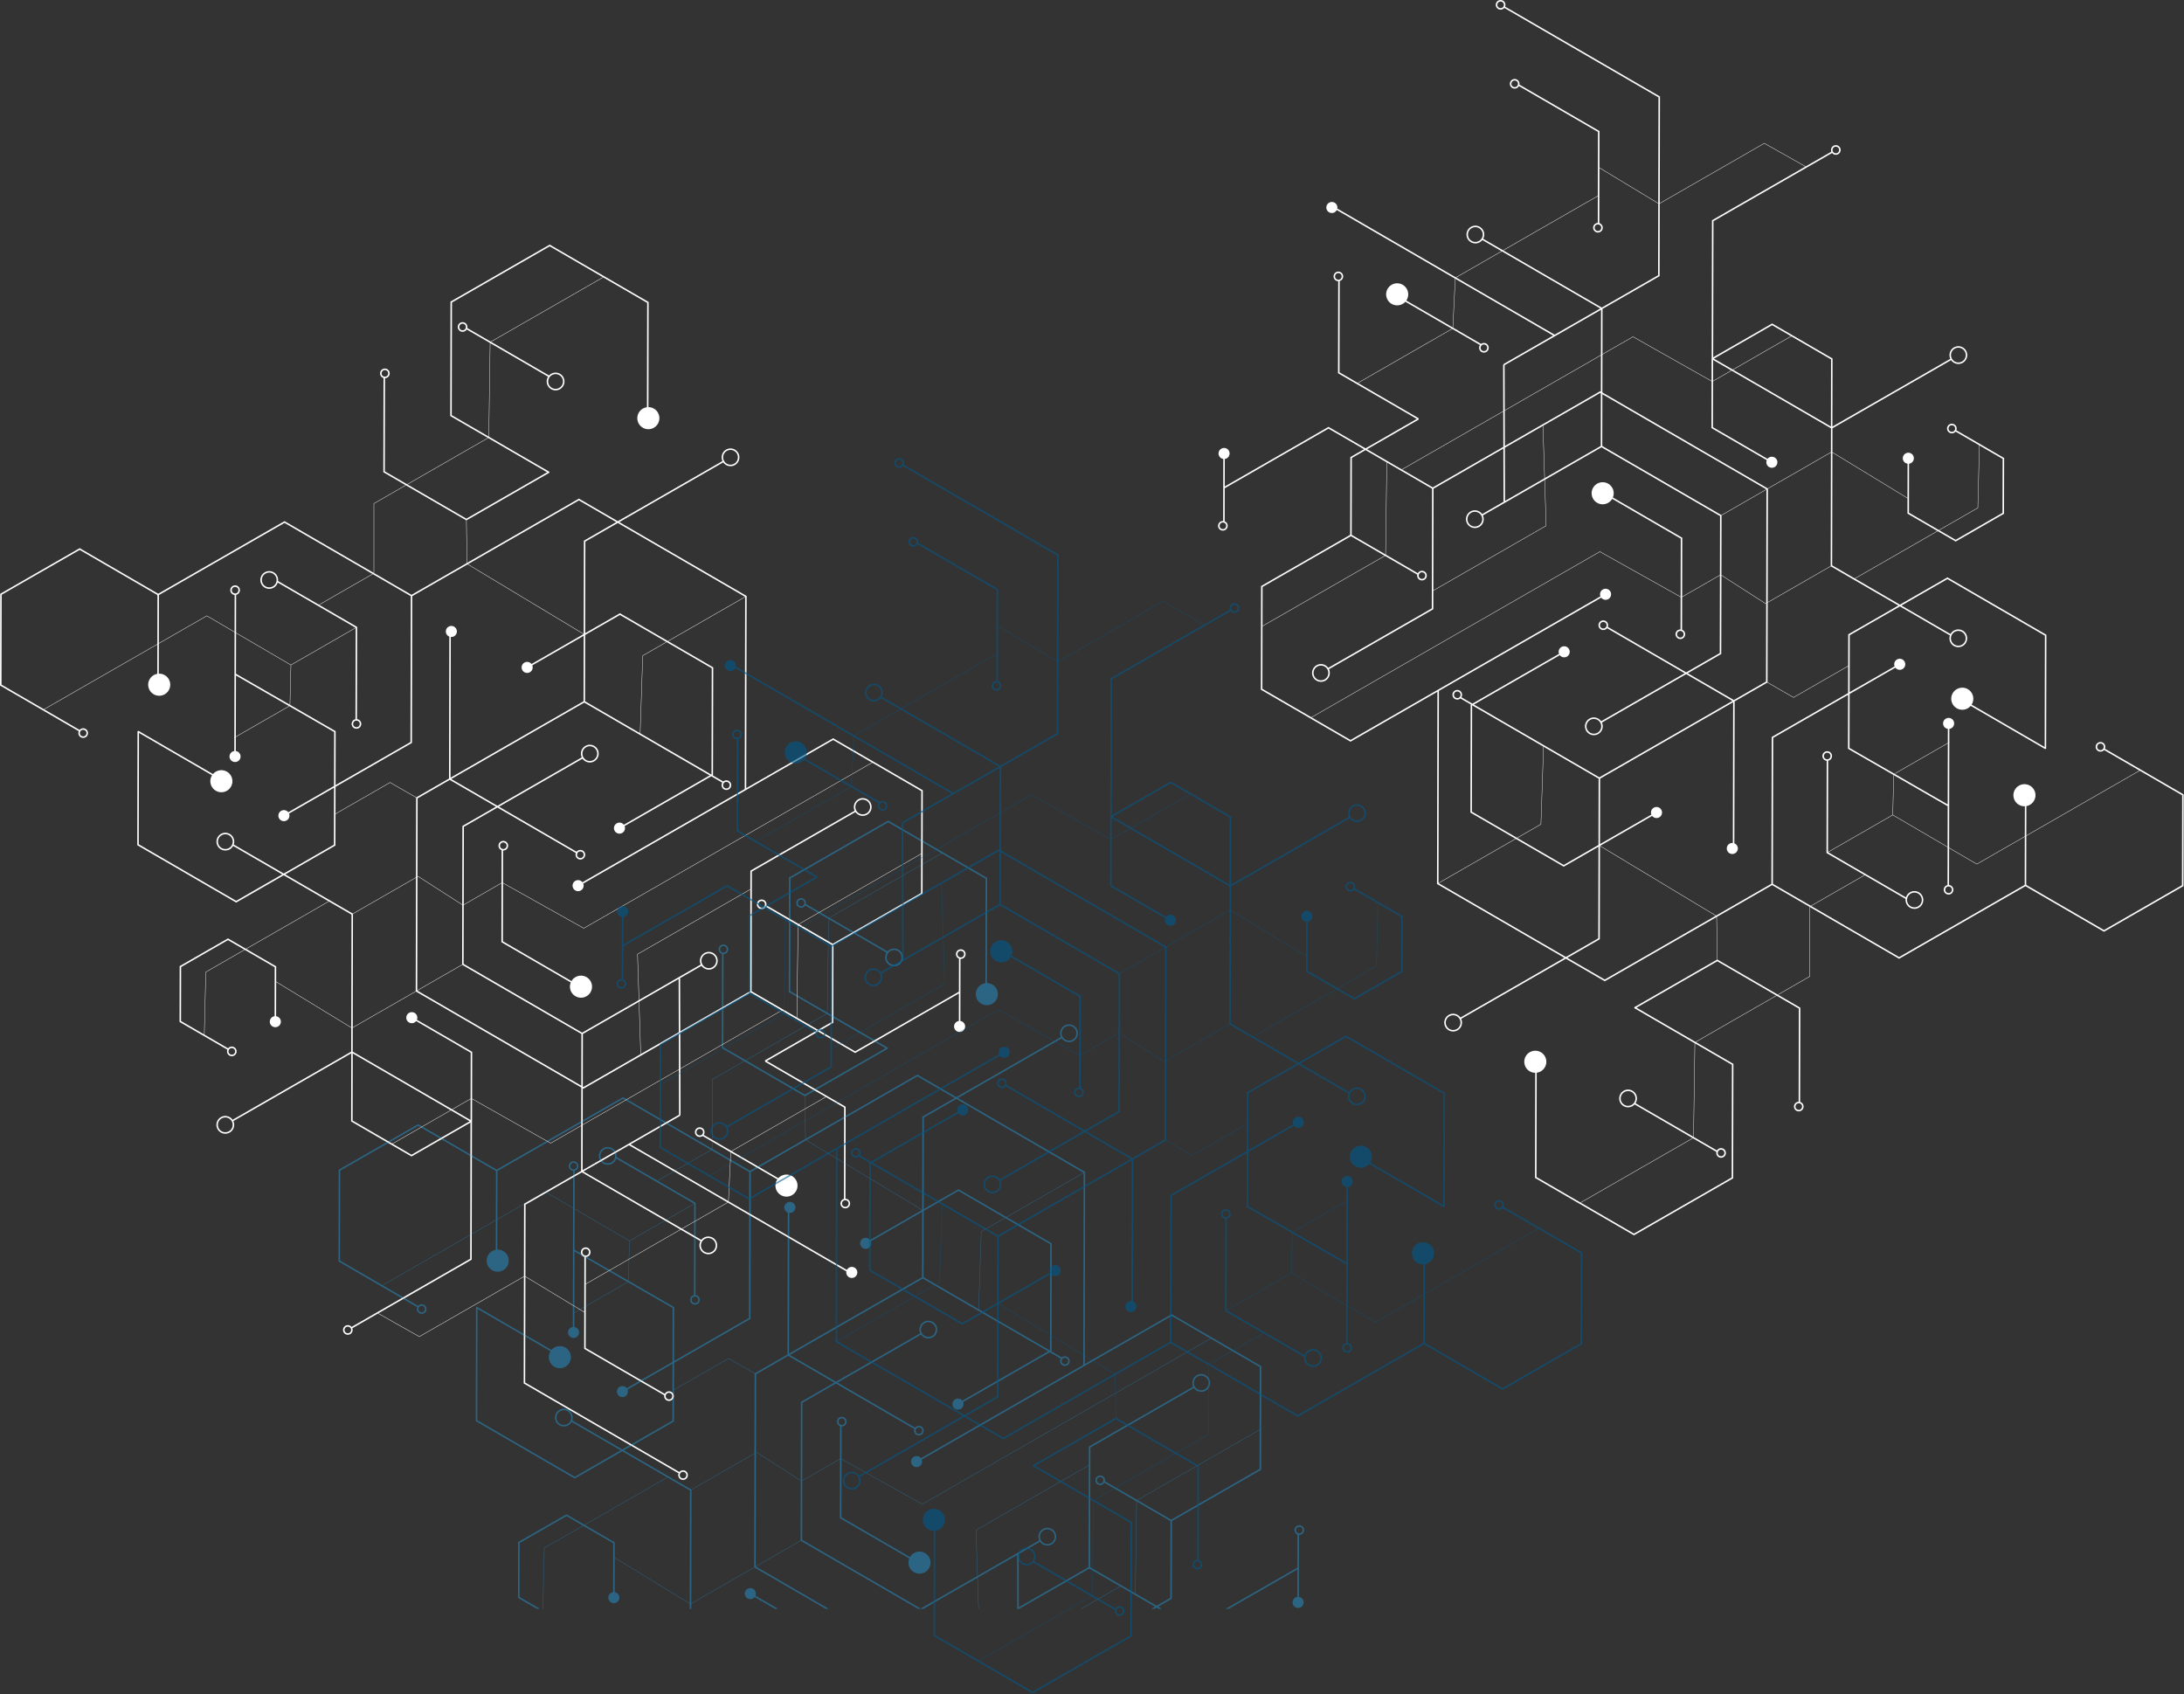 <?xml version="1.0" encoding="UTF-8"?> <svg xmlns="http://www.w3.org/2000/svg" width="1779" height="1380" viewBox="0 0 1779 1380" fill="none"><rect x="0" y="0" width="1779" height="1380" fill="#333333" stroke="none"/> <path d="M557.736 1203.84C556.443 1204.58 554.788 1204.13 554.045 1202.84C553.302 1201.55 553.75 1199.89 555.043 1199.15C556.336 1198.4 557.994 1198.85 558.737 1200.15C559.48 1201.44 559.029 1203.09 557.736 1203.84ZM474.757 1021.29C474.014 1019.99 474.466 1018.33 475.759 1017.59C477.052 1016.85 478.706 1017.3 479.449 1018.59C480.192 1019.89 479.745 1021.54 478.452 1022.28C477.159 1023.03 475.5 1022.58 474.757 1021.29ZM427.981 1039.61L428.104 981.226L473.961 954.88L554.164 1001.41L477.179 1045.64L477.229 1023.87C477.853 1023.85 478.485 1023.69 479.068 1023.35C480.948 1022.27 481.6 1019.86 480.517 1017.98C479.437 1016.1 477.027 1015.45 475.143 1016.52C473.263 1017.61 472.61 1020.02 473.69 1021.9C474.216 1022.81 475.057 1023.43 475.997 1023.71L475.903 1068.58L427.981 1039.61ZM555.396 1000.7L475.197 954.174L512.359 932.82L592.563 979.354L555.396 1000.7ZM567.637 923.497C566.894 922.204 567.341 920.546 568.635 919.803C569.928 919.06 571.586 919.507 572.329 920.8C573.072 922.093 572.625 923.752 571.332 924.495C570.038 925.238 568.38 924.79 567.637 923.497ZM593.215 978.307L513.595 932.114L554.045 908.871L553.738 908.337H554.353L554.238 870.598L636.893 823.111L665.16 839.511L622.948 863.762L623.305 864.384L623.1 864.74L672.495 893.399L595.756 937.487L573.203 924.404C574.049 923.189 574.18 921.551 573.396 920.189C572.313 918.304 569.903 917.652 568.023 918.735C566.139 919.815 565.49 922.225 566.57 924.109C567.649 925.993 570.063 926.642 571.943 925.562C572.075 925.484 572.202 925.402 572.321 925.312L595.112 938.538L593.215 978.307ZM666.391 838.802L649.24 828.85L650.226 753.859L677.68 769.786L677.544 832.395L666.391 838.802ZM678.296 768.72L650.854 752.799L750.33 695.648L750.26 727.375L678.296 768.72ZM618.088 737.939C617.345 736.646 617.792 734.989 619.085 734.246C620.378 733.503 622.032 733.951 622.775 735.244C623.518 736.537 623.071 738.194 621.778 738.937C620.485 739.68 618.831 739.232 618.088 737.939ZM699.736 652.08C702.618 650.425 706.308 651.422 707.962 654.303C709.621 657.184 708.623 660.874 705.742 662.53C702.86 664.185 699.169 663.187 697.515 660.306C695.861 657.426 696.858 653.735 699.736 652.08ZM650.546 752.62L624.282 737.381C624.467 736.473 624.344 735.496 623.843 734.63C622.763 732.749 620.353 732.097 618.469 733.178C616.589 734.26 615.937 736.671 617.016 738.553C618.1 740.434 620.509 741.086 622.394 740.005C623.018 739.645 623.506 739.135 623.839 738.549L649.922 753.682L648.932 828.673L612.238 807.383L612.443 709.891L696.78 661.438C698.903 664.502 703.065 665.487 706.353 663.597C709.822 661.604 711.025 657.159 709.03 653.69C707.039 650.22 702.593 649.018 699.124 651.012C695.832 652.902 694.588 656.993 696.169 660.37L611.216 709.177V709.533L611.183 724.247L519.136 777.129L519.141 777.221L520.343 814.609L474.203 841.117L377.645 785.095L377.748 737.109L408.511 719.434L408.408 767.421L464.938 800.217C463.908 802.709 463.998 805.634 465.447 808.153C467.927 812.467 473.431 813.955 477.746 811.477C482.06 808.998 483.55 803.49 481.071 799.176C478.591 794.861 473.087 793.374 468.772 795.852C467.36 796.663 466.252 797.8 465.484 799.112L409.644 766.713L409.742 719.424L475.529 756.268L710.557 621.239L750.437 644.378L750.33 695.293L650.546 752.62ZM407.641 690.187C406.898 688.893 407.345 687.236 408.638 686.493C409.931 685.75 411.586 686.198 412.329 687.491C413.072 688.784 412.624 690.441 411.331 691.184C410.038 691.928 408.384 691.479 407.641 690.187ZM475.086 694.84C475.829 696.134 475.381 697.79 474.088 698.533C472.795 699.276 471.137 698.828 470.394 697.535C469.651 696.242 470.098 694.585 471.391 693.842C472.684 693.099 474.343 693.547 475.086 694.84ZM594.032 638.175C594.775 639.468 594.328 641.125 593.035 641.868C591.742 642.611 590.083 642.163 589.34 640.87C588.597 639.577 589.045 637.92 590.342 637.177C591.635 636.434 593.289 636.882 594.032 638.175ZM475.525 755.914L409.742 719.071L409.8 692.767C410.526 692.802 411.269 692.641 411.947 692.252C413.827 691.171 414.48 688.76 413.4 686.878C412.316 684.996 409.907 684.344 408.022 685.426C406.142 686.507 405.49 688.918 406.573 690.8C407.037 691.613 407.756 692.196 408.568 692.509L408.511 719.079L377.748 736.754L377.883 673.464L405.206 657.767L469.055 694.811C468.661 695.871 468.719 697.093 469.326 698.149C470.41 700.031 472.82 700.682 474.7 699.601C476.584 698.52 477.237 696.109 476.153 694.226C475.073 692.344 472.664 691.693 470.78 692.774C470.336 693.03 469.963 693.361 469.663 693.74L406.438 657.059L474.478 617.967C476.6 621.031 480.763 622.017 484.055 620.126C487.524 618.133 488.723 613.688 486.732 610.218C484.737 606.748 480.291 605.547 476.822 607.541C473.534 609.431 472.286 613.522 473.867 616.9L405.21 656.344L367.588 634.518L475.931 572.273L578.134 631.569L508.168 671.768C506.809 670.011 504.334 669.477 502.355 670.614C500.196 671.855 499.449 674.613 500.693 676.773C501.932 678.934 504.691 679.679 506.85 678.438C508.829 677.301 509.617 674.893 508.78 672.836L579.365 632.284L588.322 637.481C587.608 638.668 587.534 640.198 588.273 641.483C589.357 643.365 591.766 644.017 593.65 642.936C595.531 641.854 596.183 639.443 595.1 637.561C594.02 635.679 591.61 635.028 589.726 636.109C589.513 636.232 589.316 636.374 589.135 636.528L580.597 631.575L580.798 631.461V631.106L580.982 543.587L580.675 543.409L544.308 522.31L606.963 486.314L606.63 642.682L605.76 643.182L474.458 718.62C473.099 716.863 470.624 716.33 468.645 717.466C466.486 718.708 465.739 721.465 466.978 723.626C468.222 725.786 470.977 726.531 473.14 725.29C475.119 724.153 475.903 721.745 475.069 719.688L606.376 644.25L607.862 643.396L678.649 602.727L710.249 621.061L475.525 755.914ZM523.693 534.155L543.077 523.019L579.751 544.295L579.566 630.747L579.369 630.861L521.591 597.339L523.693 534.155ZM521.287 597.165L476.551 571.208L476.666 517.173L504.97 500.911L542.769 522.84L523.389 533.973V534.059L521.287 597.165ZM544 522.132L504.974 499.489L476.666 515.752L476.826 441.125L503.234 425.954L606.811 486.047L544 522.132ZM475.435 516.266L381.18 459.499L471.56 407.575L502.006 425.24L475.595 440.412V440.767L475.435 516.266ZM589.829 375.493C588.174 372.612 589.172 368.922 592.049 367.266C594.931 365.611 598.622 366.609 600.276 369.489C601.934 372.371 600.937 376.061 598.055 377.716C595.173 379.371 591.483 378.374 589.829 375.493ZM292.696 588.292C293.439 589.585 292.991 591.241 291.698 591.984C290.405 592.727 288.748 592.28 288.005 590.987C287.262 589.693 287.71 588.037 289.003 587.294C290.296 586.551 291.953 586.998 292.696 588.292ZM334.588 485.558L334.334 604.427L273.325 639.478L273.419 595.535L273.109 595.358L236.338 574.181L237.111 541.738L289.708 511.519L289.55 585.787C289.152 585.869 288.761 586.012 288.389 586.226C286.507 587.307 285.856 589.718 286.937 591.6C288.018 593.482 290.429 594.134 292.311 593.053C294.194 591.971 294.845 589.56 293.764 587.678C293.115 586.549 291.987 585.867 290.782 585.732L290.942 510.633L260.052 492.712L303.698 467.636L334.588 485.558ZM335.204 484.493L304.724 466.808L304.716 410.215L330.655 395.313L379.751 423.798L380.26 458.607L335.204 484.493ZM379.895 422.459L331.887 394.605L397.686 356.802L445.694 384.656L379.895 422.459ZM222.307 477.615C219.426 479.27 215.736 478.273 214.08 475.392C212.426 472.511 213.423 468.82 216.304 467.165C219.185 465.51 222.875 466.507 224.53 469.388C226.185 472.269 225.189 475.96 222.307 477.615ZM189.16 482.05C188.417 480.756 188.865 479.099 190.159 478.356C191.452 477.613 193.108 478.061 193.851 479.355C194.594 480.648 194.147 482.305 192.853 483.047C191.56 483.791 189.903 483.343 189.16 482.05ZM303.39 467.458L259.745 492.533L226.501 473.246C226.682 471.747 226.406 470.181 225.598 468.775C223.605 465.305 219.16 464.104 215.691 466.097C212.22 468.091 211.019 472.536 213.013 476.005C215.006 479.475 219.451 480.676 222.921 478.683C224.58 477.73 225.713 476.214 226.233 474.515L289.555 511.252L236.96 541.47L192.288 515.337L192.353 484.546C192.735 484.462 193.11 484.32 193.467 484.115C195.349 483.034 196 480.623 194.919 478.741C193.838 476.859 191.427 476.207 189.545 477.289C187.663 478.37 187.011 480.781 188.092 482.663C188.75 483.807 189.899 484.493 191.122 484.615L191.058 514.617L168.483 501.411L129.401 523.865L129.484 484.669L231.769 425.904L303.39 467.458ZM128.252 485.057L128.168 524.573L35.75 577.669L1.232 557.642L1.388 484.398L64.898 447.909L127.916 484.471L128.252 485.057ZM192.287 515.693L236.803 541.734L236.034 574.006L192.217 548.772L192.287 515.693ZM192.214 550.191L235.397 575.06L192.108 599.93L192.214 550.191ZM335.82 485.561L380.876 459.675L475.295 516.541L432.96 540.863C431.602 539.106 429.126 538.572 427.148 539.709C424.988 540.95 424.241 543.708 425.485 545.868C426.725 548.029 429.483 548.774 431.643 547.533C433.621 546.396 434.409 543.988 433.572 541.931L475.431 517.882L475.32 571.205L366.976 633.451L367.219 518.824C368.122 518.912 369.054 518.734 369.899 518.249C372.063 517.008 372.806 514.25 371.566 512.09C370.322 509.929 367.568 509.184 365.404 510.425C363.245 511.666 362.498 514.424 363.742 516.585C364.271 517.504 365.072 518.164 365.987 518.527L365.741 634.159L339.116 649.458L317.762 637.172L273.276 662.73L273.322 640.901L335.565 605.141V604.785L335.82 485.561ZM317.762 637.527L338.964 649.725V649.9L338.824 714.586L287.382 744.142L232.353 712.215L273.221 688.735L273.222 688.38L273.275 663.086L317.762 637.527ZM199.088 773.512L167.495 791.663L166.255 842.556L147.468 831.656L147.561 787.664L185.707 765.748L199.088 773.512ZM200.629 772.982L267.961 734.298L286.303 744.939L286.107 836.779L224.966 799.515L224.992 787.117L200.629 772.982ZM376.517 737.074L376.414 785.627L339.863 806.626L340.056 714.233L340.528 713.962L376.517 737.074ZM477.438 608.609C480.316 606.954 484.006 607.951 485.664 610.832C487.319 613.713 486.321 617.403 483.439 619.059C480.558 620.714 476.867 619.717 475.213 616.835C473.559 613.954 474.556 610.264 477.438 608.609ZM376.517 736.708L340.536 713.602L340.056 713.878L340.191 650.258L366.357 635.227L403.975 657.053L376.652 672.75V673.106L376.517 736.708ZM287.535 744.408L338.824 714.942L338.627 807.335L287.339 836.802L287.535 744.408ZM376.566 785.894L473.583 842.182L473.497 884.338L340.015 806.894L376.566 785.894ZM521.755 858.655L475.266 885.365L474.725 885.051L474.819 842.185L520.384 816.004L521.755 858.655ZM552.917 840.754L522.059 858.482L520.688 815.83L552.781 797.392L552.917 840.754ZM574.369 777.33C577.251 775.675 580.941 776.672 582.596 779.553C584.25 782.434 583.253 786.125 580.375 787.779C577.493 789.435 573.803 788.437 572.148 785.557C570.49 782.675 571.488 778.985 574.369 777.33ZM520.643 814.436L519.448 777.304L611.183 724.602L611.006 807.38L554.144 840.048L554.013 796.897L553.639 796.898L571.414 786.688C573.536 789.752 577.698 790.737 580.987 788.847C584.455 786.854 585.658 782.409 583.663 778.939C581.672 775.47 577.226 774.269 573.758 776.262C570.465 778.152 569.222 782.244 570.798 785.621L520.643 814.436ZM554.148 841.466L611.618 808.448L636.585 822.933L554.238 870.243L554.148 841.466ZM553.007 870.95L474.659 915.96L474.725 886.473L475.262 886.787L552.921 842.172L553.007 870.95ZM338.783 807.602L473.493 885.759L473.427 916.671L448.543 930.968L384.562 894.844L384.64 856.749L339.608 830.623C340.117 829.379 340.072 827.923 339.35 826.667C338.11 824.507 335.352 823.761 333.192 825.003C331.033 826.244 330.286 829.002 331.526 831.162C332.769 833.323 335.528 834.068 337.687 832.826C338.209 832.527 338.648 832.136 338.993 831.689L383.409 857.458L383.331 894.85L368.224 903.526L287.296 856.574L287.338 837.157L338.783 807.602ZM188.735 913.198C190.39 916.079 189.393 919.77 186.512 921.424C183.631 923.083 179.941 922.085 178.286 919.203C176.63 916.322 177.628 912.631 180.509 910.977C183.39 909.323 187.08 910.32 188.735 913.198ZM287.347 858.026L366.993 904.237L319.572 931.481L287.231 912.713L287.347 858.026ZM383.331 895.206L383.294 912.27L368.532 903.707L383.331 895.206ZM367.301 904.413L382.621 913.304L335.204 940.545L319.88 931.658L367.301 904.413ZM474.659 916.318L553.011 871.305L553.122 907.98L474.581 953.107L474.659 916.318ZM384.521 913.276L384.562 895.197L448.547 931.321L473.427 917.028L473.349 953.813L426.872 980.516V980.869L426.749 1039.59L341.562 1088.53L308.178 1069.7L384.23 1026.01V1025.65L384.468 913.662L384.521 913.633V913.276ZM285.67 1081.92C286.412 1083.21 285.965 1084.87 284.671 1085.61C283.378 1086.35 281.721 1085.91 280.978 1084.61C280.235 1083.32 280.683 1081.67 281.976 1080.92C283.27 1080.18 284.926 1080.63 285.67 1081.92ZM543.578 1134.82C544.871 1134.08 546.529 1134.52 547.272 1135.82C548.015 1137.11 547.568 1138.77 546.275 1139.51C544.982 1140.25 543.323 1139.81 542.58 1138.51C541.837 1137.22 542.285 1135.56 543.578 1134.82ZM573.946 1009.17C576.828 1007.51 580.519 1008.51 582.173 1011.39C583.827 1014.28 582.83 1017.97 579.948 1019.62C577.07 1021.27 573.38 1020.28 571.721 1017.4C570.067 1014.52 571.065 1010.83 573.946 1009.17ZM687.199 977.942C688.492 977.199 690.147 977.646 690.89 978.939C691.633 980.232 691.185 981.891 689.892 982.634C688.599 983.377 686.945 982.929 686.202 981.636C685.459 980.343 685.906 978.685 687.199 977.942ZM783.958 779.499C782.665 780.242 781.007 779.794 780.264 778.502C779.521 777.208 779.968 775.551 781.265 774.808C782.558 774.065 784.213 774.513 784.956 775.806C785.699 777.099 785.251 778.756 783.958 779.499ZM374.464 267.685C373.721 266.391 374.168 264.734 375.461 263.991C376.755 263.248 378.413 263.696 379.156 264.989C379.899 266.283 379.452 267.939 378.159 268.682C376.865 269.425 375.207 268.978 374.464 267.685ZM398.006 355.564L367.99 338.148L368.183 246.372L447.763 200.652L491.079 225.785L399.714 278.276L380.642 267.21C380.855 266.278 380.736 265.268 380.223 264.375C379.144 262.493 376.73 261.842 374.85 262.924C372.966 264.005 372.317 266.416 373.397 268.298C374.476 270.18 376.89 270.831 378.77 269.75C379.374 269.404 379.846 268.922 380.182 268.366L399.09 279.337L398.006 355.564ZM449.557 305.498C452.434 303.843 456.129 304.841 457.783 307.721C459.438 310.602 458.44 314.293 455.558 315.948C452.677 317.603 448.986 316.606 447.332 313.725C445.677 310.844 446.675 307.154 449.557 305.498ZM314.863 306.466C314.474 306.69 314.055 306.804 313.632 306.821V306.767L312.967 306.765C312.236 306.613 311.571 306.164 311.169 305.469C310.426 304.175 310.873 302.518 312.171 301.775C313.464 301.032 315.118 301.48 315.861 302.773C316.604 304.066 316.157 305.723 314.863 306.466ZM66.412 594.772C67.705 594.029 69.362 594.477 70.105 595.77C70.847 597.063 70.4 598.72 69.107 599.463C67.814 600.205 66.157 599.758 65.414 598.465C64.671 597.172 65.119 595.515 66.412 594.772ZM186.566 690.744C183.685 692.4 179.995 691.402 178.339 688.521C176.684 685.64 177.681 681.95 180.562 680.295C183.443 678.639 187.134 679.637 188.789 682.518C190.444 685.399 189.447 689.089 186.566 690.744ZM187.474 854.031C188.768 853.288 190.425 853.736 191.168 855.029C191.911 856.322 191.463 857.979 190.169 858.722C188.876 859.465 187.219 859.017 186.477 857.724C185.733 856.431 186.181 854.774 187.474 854.031ZM558.352 1204.9C560.232 1203.82 560.884 1201.41 559.805 1199.53C558.721 1197.65 556.311 1197 554.427 1198.08C554.013 1198.32 553.66 1198.62 553.368 1198.98L427.796 1126.12L427.981 1039.97L475.899 1068.94L475.837 1098.67L540.955 1136.44L541.127 1136.15C540.868 1137.12 540.975 1138.19 541.513 1139.12C542.597 1141.01 545.006 1141.66 546.886 1140.58C548.771 1139.49 549.423 1137.08 548.339 1135.2C547.26 1133.32 544.846 1132.67 542.966 1133.75C542.301 1134.13 541.792 1134.68 541.459 1135.32L477.068 1097.96L477.179 1046L554.472 1001.59L570.58 1010.94C569.423 1013.08 569.357 1015.75 570.654 1018.01C572.649 1021.48 577.095 1022.68 580.564 1020.69C584.032 1018.7 585.235 1014.25 583.24 1010.78C581.245 1007.31 576.804 1006.11 573.331 1008.1C572.506 1008.58 571.812 1009.2 571.254 1009.9L555.704 1000.88L592.87 979.53L689.42 1035.55C689.215 1036.58 689.367 1037.68 689.929 1038.66C691.173 1040.82 693.927 1041.57 696.091 1040.33C698.25 1039.09 698.993 1036.33 697.753 1034.17C696.514 1032 693.755 1031.26 691.596 1032.5C690.808 1032.95 690.212 1033.61 689.826 1034.36L593.515 978.484L595.411 938.71L633.186 960.627C631.314 963.39 631.055 967.088 632.829 970.179C635.308 974.494 640.813 975.98 645.127 973.504C649.446 971.025 650.932 965.516 648.452 961.202C645.973 956.887 640.468 955.401 636.154 957.877C635.308 958.365 634.573 958.964 633.957 959.65L596.064 937.664L672.803 893.577L687.602 902.164L687.446 976.513C687.15 976.599 686.863 976.714 686.584 976.875C684.703 977.958 684.051 980.368 685.13 982.248C686.214 984.132 688.624 984.785 690.508 983.701C692.388 982.621 693.041 980.208 691.957 978.328C691.255 977.104 689.991 976.406 688.677 976.357L688.837 901.458L688.529 901.277L624.639 864.21L666.391 840.224L696.563 857.73L781.097 809.163L781.048 831.595C780.485 831.672 779.927 831.853 779.406 832.153C777.247 833.394 776.499 836.151 777.743 838.312C778.983 840.472 781.742 841.218 783.901 839.977C786.064 838.735 786.807 835.978 785.567 833.817C784.845 832.562 783.609 831.788 782.279 831.601L782.386 781.08C783.125 781.123 783.884 780.962 784.57 780.567C786.454 779.485 787.107 777.074 786.023 775.193C784.943 773.31 782.534 772.659 780.65 773.741C778.769 774.822 778.117 777.233 779.196 779.115C779.656 779.915 780.358 780.49 781.154 780.807L781.097 807.741L696.563 856.307L667.622 839.516L678.776 833.108V832.753L678.911 769.788L751.492 728.088V727.733L751.672 643.67L751.365 643.491L678.653 601.304L607.866 641.973L608.199 485.428L607.891 485.25L504.469 425.245L589.094 376.625C591.216 379.689 595.379 380.674 598.667 378.784C602.14 376.79 603.338 372.346 601.347 368.876C599.352 365.406 594.907 364.205 591.438 366.199C588.15 368.089 586.902 372.181 588.482 375.557L503.238 424.532L471.56 406.153L380.568 458.432L380.059 423.787L446.925 385.37L447.061 385.448L447.196 385.214L447.41 385.092L447.34 384.971L447.681 384.383L398.31 355.741L399.394 279.514L446.449 306.813C445.041 309.021 444.873 311.916 446.265 314.339C448.26 317.808 452.701 319.009 456.174 317.016C459.643 315.023 460.841 310.578 458.85 307.108C456.855 303.638 452.41 302.437 448.941 304.431C448.202 304.857 447.57 305.399 447.044 306.015L447.168 305.806L400.022 278.454L491.387 225.963L527.145 246.709L526.965 331.677C525.824 331.824 524.691 332.192 523.631 332.801C519.317 335.279 517.831 340.787 520.31 345.102C522.79 349.416 528.295 350.904 532.609 348.425C536.923 345.946 538.414 340.439 535.934 336.125C534.284 333.25 531.287 331.633 528.196 331.604L528.377 246L528.069 245.823L447.763 199.23L366.952 245.658V246.013L366.755 338.857L367.063 339.034L397.378 356.623L331.579 394.427L313.468 383.92L313.632 308.054C314.26 308.037 314.892 307.869 315.479 307.534C317.359 306.453 318.012 304.042 316.928 302.16C315.849 300.277 313.439 299.626 311.555 300.708C309.675 301.789 309.022 304.2 310.102 306.082C310.627 306.993 311.465 307.613 312.401 307.891L312.236 384.628L312.544 384.806L330.348 395.135L304.408 410.037L304.416 466.629L231.772 424.482L128.87 483.602L64.901 446.487L0.158 483.684L0.157 484.039L-0 558.351L64.147 595.568C63.677 596.667 63.706 597.965 64.347 599.078C65.427 600.96 67.839 601.612 69.721 600.53C71.602 599.449 72.254 597.038 71.173 595.157C70.091 593.274 67.68 592.623 65.798 593.704C65.412 593.926 65.08 594.206 64.802 594.525L36.058 577.848L128.167 524.928L128.116 548.835C127.117 549.012 126.131 549.361 125.2 549.896C120.886 552.374 119.398 557.881 121.877 562.196C124.355 566.511 129.863 567.999 134.177 565.52C138.492 563.041 139.98 557.534 137.501 553.219C135.775 550.217 132.584 548.585 129.348 548.705L129.4 524.22L168.482 501.767L191.058 514.973L190.876 600.639L190.615 600.788L190.769 601.055L190.875 600.994L190.852 611.715C190.29 611.791 189.733 611.972 189.211 612.273C187.05 613.514 186.305 616.271 187.547 618.432C188.787 620.592 191.546 621.337 193.706 620.096C195.867 618.855 196.611 616.098 195.37 613.937C194.649 612.681 193.414 611.908 192.083 611.721L192.108 600.286L235.706 575.238L272.185 596.247L272.092 640.187L234.827 661.597C233.47 659.84 230.994 659.306 229.015 660.443C226.855 661.684 226.11 664.442 227.351 666.602C228.592 668.763 231.35 669.508 233.51 668.266C235.489 667.13 236.275 664.722 235.441 662.665L272.089 641.609L271.991 688.022L231.123 711.501L190.415 687.883C191.074 685.969 190.942 683.794 189.857 681.904C187.863 678.434 183.419 677.233 179.949 679.227C176.479 681.221 175.278 685.665 177.271 689.135C179.265 692.605 183.709 693.806 187.179 691.812C188.375 691.125 189.294 690.144 189.912 689.015L229.89 712.21L192.413 733.741L113.03 687.684L113.222 596.957L172.726 631.481C170.992 634.216 170.794 637.795 172.519 640.799C174.998 645.113 180.505 646.601 184.82 644.123C189.134 641.644 190.622 636.137 188.144 631.822C185.665 627.508 180.158 626.02 175.843 628.498C174.913 629.033 174.115 629.709 173.459 630.482L112.625 595.187L112.414 595.55L111.994 595.55L111.796 688.392L192.409 735.163L231.12 712.923L267.654 734.119L200.321 772.803L185.71 764.326L146.331 786.95L146.235 832.365L185.158 854.947C184.74 856.02 184.792 857.264 185.409 858.337C186.49 860.219 188.901 860.871 190.783 859.79C192.665 858.708 193.316 856.297 192.235 854.415C191.154 852.533 188.743 851.882 186.861 852.963C186.434 853.208 186.074 853.524 185.78 853.884L166.559 842.733L167.798 791.844L199.396 773.69L223.759 787.825L223.674 827.705C223.112 827.782 222.555 827.963 222.033 828.263C219.873 829.504 219.127 832.262 220.369 834.422C221.61 836.582 224.367 837.328 226.528 836.087C228.688 834.846 229.433 832.088 228.192 829.927C227.471 828.672 226.236 827.898 224.906 827.711L224.964 799.875L286.107 837.139L286.065 856.571L189.469 912.069C187.347 909.002 183.185 908.017 179.895 909.91C176.426 911.901 175.225 916.346 177.218 919.815C179.211 923.288 183.656 924.487 187.126 922.496C190.415 920.603 191.661 916.511 190.083 913.136L286.116 857.962L285.998 913.424L335.2 941.97L383.236 914.372L382.998 1025.29L286.384 1080.8C285.191 1079.32 283.063 1078.88 281.363 1079.85C279.481 1080.94 278.829 1083.35 279.911 1085.23C280.992 1087.11 283.403 1087.76 285.285 1086.68C286.985 1085.71 287.676 1083.65 286.998 1081.87L307.868 1069.88L341.562 1088.89L426.749 1039.95L426.565 1126.83L552.74 1200.03C552.309 1201.11 552.354 1202.37 552.978 1203.45C554.058 1205.33 556.467 1205.99 558.352 1204.9Z" fill="white"></path> <path d="M1000.89 1310.42H998.417L1056.83 1276.86L1056.89 1249.92C1056.09 1249.61 1055.39 1249.03 1054.93 1248.23C1053.85 1246.35 1054.5 1243.94 1056.38 1242.86C1057 1242.51 1057.67 1242.34 1058.34 1242.34C1059.7 1242.34 1061.03 1243.04 1061.76 1244.31C1062.84 1246.19 1062.19 1248.6 1060.3 1249.68C1059.69 1250.04 1059.01 1250.21 1058.35 1250.21C1058.28 1250.21 1058.2 1250.2 1058.12 1250.2L1058.01 1300.72C1059.34 1300.91 1060.57 1301.68 1061.3 1302.93C1062.54 1305.09 1061.79 1307.85 1059.63 1309.09C1058.92 1309.5 1058.15 1309.7 1057.39 1309.7C1055.83 1309.7 1054.31 1308.88 1053.47 1307.43C1052.23 1305.27 1052.98 1302.51 1055.14 1301.27C1055.66 1300.97 1056.22 1300.79 1056.78 1300.71L1056.83 1278.28L1000.89 1310.42ZM1058.34 1243.57C1057.88 1243.57 1057.42 1243.68 1056.99 1243.93C1055.7 1244.67 1055.25 1246.33 1056 1247.62C1056.5 1248.49 1057.41 1248.97 1058.35 1248.97C1058.81 1248.97 1059.26 1248.86 1059.69 1248.62C1060.98 1247.87 1061.43 1246.22 1060.69 1244.92C1060.19 1244.05 1059.28 1243.57 1058.34 1243.57Z" fill="#2599D4" fill-opacity="0.5"></path> <path d="M946.432 1310.42H943.977L942.122 1309.34L940.25 1310.42H937.775L940.894 1308.63L912.627 1292.23L880.966 1310.42H880.346L912.319 1292.05L887.353 1277.57L830.17 1310.42H827.695L828.647 1309.87L828.516 1266.51L796.423 1284.95L797.24 1310.42H796.932L796.119 1285.12L752.089 1310.42H747.799L652.301 1255.01L615.746 1276.01L675.051 1310.42H672.6L614.514 1276.72L563.07 1306.28L563.062 1310.42H561.83L561.839 1306.26L500.699 1268.99L500.637 1296.83C501.967 1297.02 503.203 1297.79 503.925 1299.04C505.165 1301.21 504.422 1303.96 502.263 1305.2C501.553 1305.61 500.781 1305.8 500.017 1305.8C498.453 1305.8 496.935 1304.99 496.101 1303.54C494.862 1301.38 495.605 1298.62 497.768 1297.38C498.289 1297.08 498.843 1296.9 499.406 1296.82L499.492 1256.94L475.129 1242.81L443.533 1260.96L442.326 1310.42H442.018L443.229 1260.78L474.821 1242.63L461.439 1234.87L423.295 1256.78L423.201 1300.77L439.826 1310.42H437.371L421.969 1301.48L422.063 1256.07L461.443 1233.45L476.052 1241.92L543.387 1203.24L506.852 1182.04L468.142 1204.28L387.528 1157.51L387.725 1064.67H388.148L388.357 1064.3L426.653 1086.52L426.649 1087.94L388.957 1066.08L388.764 1156.8L468.146 1202.86L505.621 1181.33L465.646 1158.13C465.026 1159.26 464.107 1160.24 462.912 1160.93C461.775 1161.58 460.535 1161.89 459.308 1161.89C456.792 1161.89 454.345 1160.59 453.003 1158.25C451.012 1154.78 452.211 1150.34 455.683 1148.34C456.82 1147.69 458.06 1147.38 459.283 1147.38C461.8 1147.38 464.251 1148.69 465.589 1151.02C466.677 1152.91 466.808 1155.08 466.147 1157L506.856 1180.62L513.1 1177.03L514.327 1177.74L508.084 1181.33L563.115 1213.26L614.559 1183.7L614.695 1119.02V1118.84L593.492 1106.65L549.006 1132.2L548.953 1157.5V1157.85L515.563 1177.04L514.332 1176.32L547.726 1157.14L547.759 1139.9C548.945 1138.67 549.236 1136.76 548.341 1135.2C548.181 1134.92 547.988 1134.67 547.771 1134.44L547.82 1110.73L523.334 1124.79L522.102 1124.08L547.824 1109.31L547.919 1065.37L511.437 1044.36L477.144 1064.06V1063.7L511.13 1044.18L495.761 1035.33L496.996 1034.62L511.766 1043.12L512.176 1025.89L512.488 1025.71L512.07 1043.3L548.842 1064.48L549.15 1064.65L549.06 1108.6L610.068 1073.54L610.245 989.612L611.476 990.322L611.3 1073.9L611.296 1074.26L549.056 1110.02L549.011 1131.85L593.492 1106.29L614.847 1118.57L641.476 1103.28L641.677 1007.85L642.908 1008.56L642.707 1102.57L751.05 1040.32L751.165 986.997L709.307 1011.05C710.14 1013.11 709.352 1015.51 707.373 1016.65C706.667 1017.06 705.895 1017.25 705.132 1017.25C703.568 1017.25 702.049 1016.44 701.216 1014.99C699.976 1012.83 700.719 1010.07 702.878 1008.83C703.588 1008.42 704.356 1008.23 705.12 1008.23C706.487 1008.23 707.821 1008.85 708.691 1009.98L751.026 985.659L688.737 948.144L688.741 947.782L751.17 985.384L751.33 909.885V909.528L777.737 894.357L747.29 876.692L688.819 910.287L688.823 908.863L747.294 875.27L778.969 893.648L864.213 844.674C862.637 841.297 863.88 837.206 867.173 835.316C868.306 834.662 869.549 834.353 870.773 834.353C873.289 834.353 875.74 835.66 877.078 837.993C879.073 841.463 877.87 845.908 874.402 847.901C873.265 848.554 872.025 848.863 870.802 848.863C868.482 848.863 866.216 847.748 864.829 845.742L780.2 894.362L883.621 954.367L883.929 954.543L883.597 1111.09L954.383 1070.42L1027.1 1112.61L1027.4 1112.79L1027.23 1196.85V1197.21L954.642 1238.9L954.511 1301.87V1302.22L943.357 1308.63L946.432 1310.42ZM684.246 1188.55L653.479 1206.22L653.38 1254.21L749.938 1310.23L796.074 1283.73L794.871 1246.34V1246.24L886.918 1193.36L886.947 1178.65V1178.29L971.899 1129.49C970.323 1126.11 971.567 1122.02 974.855 1120.13C975.992 1119.47 977.236 1119.17 978.459 1119.17C980.976 1119.17 983.422 1120.47 984.764 1122.81C986.76 1126.28 985.557 1130.72 982.088 1132.71C980.951 1133.37 979.711 1133.68 978.488 1133.68C976.169 1133.68 973.903 1132.56 972.511 1130.55L888.178 1179.01L887.973 1276.5L924.667 1297.79L925.657 1222.8L899.573 1207.67C899.237 1208.25 898.752 1208.76 898.124 1209.12C897.509 1209.48 896.835 1209.64 896.17 1209.64C894.808 1209.64 893.478 1208.93 892.751 1207.67C891.671 1205.79 892.32 1203.38 894.204 1202.3C894.82 1201.94 895.493 1201.77 896.158 1201.77C897.521 1201.77 898.851 1202.48 899.578 1203.75C900.074 1204.61 900.201 1205.59 900.013 1206.5L926.281 1221.74L1026.06 1164.41L1026.17 1113.49L986.288 1090.36L751.26 1225.39L685.477 1188.54L685.375 1235.83L741.219 1268.23C741.987 1266.92 743.091 1265.78 744.503 1264.97C745.919 1264.15 747.463 1263.77 748.986 1263.77C752.105 1263.77 755.139 1265.39 756.806 1268.29C759.281 1272.61 757.795 1278.12 753.481 1280.6C752.064 1281.41 750.525 1281.79 749.002 1281.79C745.882 1281.79 742.845 1280.17 741.178 1277.27C739.733 1274.75 739.639 1271.83 740.669 1269.34L684.143 1236.54L684.246 1188.55ZM829.747 1266.01L829.879 1309.17L886.737 1276.5L886.914 1193.72L795.183 1246.42L796.378 1283.55L846.533 1254.74C844.956 1251.36 846.2 1247.27 849.488 1245.38C850.625 1244.73 851.865 1244.42 853.092 1244.42C855.609 1244.42 858.055 1245.72 859.398 1248.05C861.389 1251.53 860.19 1255.97 856.721 1257.96C855.584 1258.62 854.345 1258.92 853.121 1258.92C850.802 1258.92 848.536 1257.81 847.144 1255.8L829.374 1266.01H829.747ZM925.96 1222.98L924.971 1297.97L942.126 1307.92L953.279 1301.51L953.411 1238.9L925.96 1222.98ZM614.559 1184.06L563.267 1213.53L563.07 1305.92L614.362 1276.45L614.559 1184.06ZM543.695 1203.42L476.36 1242.1L500.723 1256.23L500.699 1268.63L561.839 1305.89L562.036 1214.06L543.695 1203.42ZM616.263 1183.08L615.791 1183.35L615.594 1275.74L652.145 1254.74L652.251 1206.19L616.263 1183.08ZM853.097 1245.65C852.079 1245.65 851.048 1245.9 850.104 1246.45C847.222 1248.1 846.225 1251.79 847.879 1254.67C848.992 1256.61 851.028 1257.7 853.113 1257.7C854.131 1257.7 855.161 1257.44 856.106 1256.9C858.987 1255.24 859.985 1251.55 858.33 1248.67C857.218 1246.73 855.182 1245.65 853.097 1245.65ZM1026.06 1164.76L926.588 1221.91L954.03 1237.84L1026 1196.49L1026.06 1164.76ZM685.531 1161.88L685.477 1188.19L751.26 1225.03L985.98 1090.18L954.383 1071.84L883.593 1112.51L882.107 1113.37L750.8 1188.8C751.637 1190.86 750.849 1193.27 748.871 1194.41C748.165 1194.81 747.393 1195.01 746.629 1195.01C745.065 1195.01 743.547 1194.19 742.713 1192.74C741.469 1190.58 742.216 1187.83 744.376 1186.58C745.086 1186.18 745.854 1185.98 746.617 1185.98C747.984 1185.98 749.318 1186.61 750.188 1187.74L881.495 1112.3L882.365 1111.8L882.698 955.43L820.043 991.427L856.409 1012.53L856.717 1012.7L856.528 1100.22V1100.58L856.331 1100.69L864.87 1105.64C865.05 1105.49 865.247 1105.35 865.461 1105.23C866.077 1104.87 866.75 1104.7 867.415 1104.7C868.778 1104.7 870.108 1105.41 870.834 1106.68C871.914 1108.56 871.265 1110.97 869.381 1112.05C868.765 1112.41 868.092 1112.57 867.427 1112.57C866.06 1112.57 864.734 1111.87 864.008 1110.6C863.269 1109.31 863.339 1107.78 864.057 1106.6L855.1 1101.4L784.514 1141.95C785.348 1144.01 784.564 1146.42 782.581 1147.56C781.875 1147.96 781.103 1148.16 780.34 1148.16C778.776 1148.16 777.257 1147.34 776.423 1145.89C775.184 1143.73 775.927 1140.97 778.09 1139.73C778.796 1139.33 779.568 1139.13 780.327 1139.13C781.694 1139.13 783.028 1139.76 783.899 1140.89L853.868 1100.69L751.666 1041.39L643.323 1103.64L680.941 1125.46L749.597 1086.02C748.021 1082.64 749.265 1078.55 752.557 1076.66C753.69 1076.01 754.934 1075.69 756.157 1075.69C758.673 1075.69 761.124 1077 762.462 1079.34C764.457 1082.8 763.255 1087.25 759.786 1089.24C758.649 1089.9 757.413 1090.21 756.186 1090.21C753.866 1090.21 751.601 1089.09 750.213 1087.09L682.173 1126.17L745.394 1162.86C745.693 1162.48 746.067 1162.15 746.514 1161.89C747.13 1161.54 747.803 1161.37 748.468 1161.37C749.831 1161.37 751.161 1162.08 751.888 1163.34C752.968 1165.22 752.315 1167.64 750.435 1168.72C749.819 1169.07 749.146 1169.24 748.481 1169.24C747.118 1169.24 745.788 1168.53 745.061 1167.26C744.454 1166.21 744.392 1164.99 744.786 1163.93L680.937 1126.88L653.614 1142.58L653.483 1205.87L684.246 1188.2L684.303 1161.62C683.486 1161.31 682.772 1160.73 682.304 1159.92C681.224 1158.04 681.873 1155.62 683.757 1154.54C684.373 1154.19 685.046 1154.02 685.711 1154.02C687.074 1154.02 688.404 1154.73 689.131 1156C690.21 1157.88 689.562 1160.29 687.677 1161.37C687.062 1161.72 686.393 1161.89 685.728 1161.89C685.662 1161.89 685.596 1161.89 685.531 1161.88ZM896.158 1203C895.702 1203 895.239 1203.12 894.816 1203.36C893.523 1204.11 893.075 1205.76 893.818 1207.05C894.319 1207.92 895.23 1208.41 896.17 1208.41C896.626 1208.41 897.086 1208.3 897.513 1208.06C898.806 1207.31 899.253 1205.65 898.51 1204.36C898.009 1203.49 897.098 1203 896.158 1203ZM616.271 1182.72L652.251 1205.83L652.387 1142.22V1141.87L679.71 1126.17L642.087 1104.34L615.926 1119.38L615.791 1182.99L616.271 1182.72ZM748.468 1162.6C748.013 1162.6 747.549 1162.72 747.126 1162.96C745.833 1163.7 745.386 1165.36 746.129 1166.65C746.629 1167.52 747.541 1168.01 748.477 1168.01C748.936 1168.01 749.396 1167.89 749.823 1167.65C751.116 1166.91 751.564 1165.25 750.821 1163.96C750.32 1163.09 749.408 1162.6 748.468 1162.6ZM459.288 1148.61C458.27 1148.61 457.239 1148.87 456.295 1149.41C453.413 1151.07 452.416 1154.76 454.07 1157.64C455.187 1159.58 457.219 1160.66 459.308 1160.66C460.326 1160.66 461.357 1160.4 462.301 1159.86C465.178 1158.2 466.176 1154.51 464.521 1151.64C463.409 1149.7 461.377 1148.61 459.288 1148.61ZM685.711 1155.25C685.256 1155.25 684.792 1155.37 684.369 1155.61C683.076 1156.35 682.628 1158.01 683.371 1159.3C683.872 1160.17 684.783 1160.66 685.724 1160.66C686.179 1160.66 686.643 1160.54 687.066 1160.3C688.359 1159.56 688.806 1157.9 688.063 1156.61C687.562 1155.74 686.651 1155.25 685.711 1155.25ZM978.463 1120.4C977.445 1120.4 976.415 1120.66 975.471 1121.2C972.589 1122.85 971.592 1126.54 973.246 1129.42C974.358 1131.36 976.394 1132.45 978.484 1132.45C979.498 1132.45 980.528 1132.19 981.472 1131.65C984.354 1129.99 985.352 1126.3 983.697 1123.42C982.585 1121.48 980.549 1120.4 978.463 1120.4ZM867.415 1105.94C866.959 1105.94 866.495 1106.05 866.073 1106.29C864.779 1107.04 864.332 1108.69 865.075 1109.99C865.576 1110.86 866.487 1111.34 867.423 1111.34C867.883 1111.34 868.343 1111.23 868.77 1110.98C870.063 1110.24 870.51 1108.58 869.767 1107.29C869.266 1106.42 868.355 1105.94 867.415 1105.94ZM818.808 992.137L799.428 1003.27L797.322 1066.46L855.1 1099.98L855.297 1099.86L855.482 1013.41L818.808 992.137ZM756.161 1076.93C755.143 1076.93 754.113 1077.18 753.169 1077.73C750.287 1079.38 749.289 1083.07 750.948 1085.95C752.06 1087.89 754.092 1088.97 756.182 1088.97C757.2 1088.97 758.23 1088.72 759.174 1088.18C762.052 1086.52 763.049 1082.83 761.395 1079.95C760.283 1078.01 758.251 1076.93 756.161 1076.93ZM780.705 970.027L752.397 986.291L752.282 1040.33L797.022 1066.28L799.12 1003.18L799.124 1003.09L818.5 991.956L780.705 970.027ZM780.709 968.607L819.735 991.25L882.542 955.163L778.969 895.071L752.561 910.242L752.401 984.867L780.709 968.607ZM870.777 835.584C869.759 835.584 868.728 835.841 867.784 836.383C864.903 838.039 863.905 841.729 865.559 844.61C866.676 846.548 868.708 847.633 870.797 847.633C871.811 847.633 872.846 847.376 873.786 846.833C876.668 845.178 877.665 841.487 876.011 838.607C874.898 836.669 872.866 835.584 870.777 835.584Z" fill="#2599D4" fill-opacity="0.5"></path> <path d="M633.744 1310.42H631.293L614.725 1300.81C614.376 1301.26 613.941 1301.64 613.416 1301.95C612.71 1302.35 611.938 1302.54 611.174 1302.54C609.61 1302.54 608.092 1301.73 607.258 1300.28C606.018 1298.12 606.761 1295.36 608.921 1294.12C609.631 1293.71 610.403 1293.52 611.166 1293.52C612.73 1293.52 614.249 1294.33 615.082 1295.78C615.805 1297.04 615.85 1298.5 615.341 1299.74L633.744 1310.42ZM506.998 1137.98C505.434 1137.98 503.915 1137.17 503.081 1135.72C501.842 1133.56 502.585 1130.8 504.744 1129.56C505.454 1129.15 506.222 1128.96 506.985 1128.96C508.352 1128.96 509.686 1129.58 510.557 1130.71L520.868 1124.79L522.096 1125.5L511.172 1131.78C512.006 1133.84 511.218 1136.25 509.239 1137.38C508.533 1137.79 507.761 1137.98 506.998 1137.98ZM456.071 1114.44C452.951 1114.44 449.914 1112.82 448.251 1109.92C446.523 1106.91 446.724 1103.33 448.456 1100.6L427.878 1088.66V1087.23L449.191 1099.6C449.844 1098.83 450.644 1098.15 451.572 1097.61C452.988 1096.8 454.532 1096.42 456.055 1096.42C459.174 1096.42 462.208 1098.04 463.875 1100.94C466.354 1105.25 464.864 1110.76 460.55 1113.24C459.133 1114.05 457.594 1114.44 456.071 1114.44ZM467.191 1089.82C465.632 1089.82 464.113 1089 463.275 1087.55C462.036 1085.39 462.783 1082.63 464.942 1081.39C465.463 1081.09 466.022 1080.91 466.584 1080.83L466.604 1070.11L466.498 1070.17L466.346 1069.91L466.604 1069.75L466.621 1063.33L467.848 1064.07L467.84 1069.05L472.064 1066.62L472.368 1066.8L467.84 1069.4L467.815 1080.84C469.145 1081.03 470.381 1081.8 471.099 1083.05C472.343 1085.21 471.596 1087.97 469.437 1089.21C468.727 1089.62 467.955 1089.82 467.191 1089.82ZM343.496 1070.17C342.133 1070.17 340.803 1069.46 340.076 1068.19C339.436 1067.08 339.407 1065.78 339.879 1064.68L328.447 1058.06L329.678 1057.34L340.532 1063.64C340.811 1063.33 341.143 1063.04 341.529 1062.82C342.145 1062.47 342.818 1062.3 343.483 1062.3C344.846 1062.3 346.176 1063.01 346.903 1064.27C347.986 1066.15 347.334 1068.57 345.45 1069.65C344.834 1070 344.161 1070.17 343.496 1070.17ZM343.487 1063.53C343.028 1063.53 342.568 1063.65 342.141 1063.89C340.848 1064.63 340.4 1066.29 341.143 1067.58C341.644 1068.45 342.556 1068.94 343.496 1068.94C343.951 1068.94 344.415 1068.82 344.838 1068.58C346.131 1067.84 346.578 1066.18 345.835 1064.89C345.335 1064.02 344.423 1063.53 343.487 1063.53ZM472.672 1066.63L472.372 1066.45L475.911 1064.41V1064.77L472.672 1066.63ZM467.848 1063.71L466.621 1062.97L466.789 984.091L445.152 971.435L445.46 971.255L466.789 983.734L466.843 958.973L468.074 958.262L468.021 984.452L512.691 1010.58L541.471 994.05L541.779 994.23L512.843 1010.86L512.494 1025.35L512.182 1025.53L512.535 1010.85L468.017 984.81L467.947 1017.89L473.308 1020.97C473.394 1021.29 473.521 1021.6 473.69 1021.9C474.215 1022.81 475.057 1023.43 475.997 1023.71V1023.95L467.943 1019.31L467.848 1063.71ZM566.089 1062.69C564.722 1062.69 563.396 1061.98 562.67 1060.72C561.586 1058.83 562.239 1056.43 564.119 1055.34C564.492 1055.13 564.882 1054.98 565.28 1054.9L565.379 1007.92L566.61 1008.63L566.512 1054.85C567.719 1054.98 568.844 1055.67 569.492 1056.79C570.576 1058.68 569.923 1061.09 568.043 1062.17C567.427 1062.53 566.754 1062.69 566.089 1062.69ZM566.077 1056.05C565.621 1056.05 565.157 1056.17 564.734 1056.41C563.441 1057.15 562.994 1058.81 563.737 1060.1C564.234 1060.97 565.149 1061.46 566.085 1061.46C566.541 1061.46 567.005 1061.34 567.427 1061.1C568.72 1060.36 569.168 1058.7 568.425 1057.41C567.928 1056.54 567.013 1056.05 566.077 1056.05ZM327.219 1057.34L275.73 1027.47L275.888 953.156L275.888 952.803L315.068 930.291L316.3 931.005L277.119 953.513L276.963 1026.76L311.481 1046.79L383.039 1005.67V1006.03L311.789 1046.96L328.451 1056.63L327.219 1057.34ZM405.428 1035.83C402.308 1035.83 399.274 1034.21 397.608 1031.32C395.128 1027 396.618 1021.49 400.933 1019.01C401.86 1018.48 402.85 1018.13 403.847 1017.95L403.897 994.046L384.275 1005.32V1004.97L403.897 993.689L403.983 954.174L403.646 953.587L384.406 942.425L384.41 941.005L404.603 952.717L445.164 929.413L446.412 930.119L405.214 953.788L405.132 992.983L444.212 970.528L444.236 970.541L426.872 980.516V980.844L405.132 993.336L405.079 1017.82C405.19 1017.82 405.3 1017.82 405.411 1017.82C408.531 1017.82 411.565 1019.44 413.231 1022.34C415.711 1026.65 414.221 1032.16 409.906 1034.64C408.494 1035.45 406.951 1035.83 405.428 1035.83ZM495.446 1035.15L477.224 1024.65L477.228 1023.87C477.524 1023.86 477.819 1023.82 478.115 1023.75L496.682 1034.44L495.446 1035.15ZM566.615 1007.21L565.383 1006.5L565.408 995.31L566.639 994.6L566.615 1007.21ZM642.91 1007.14L641.679 1006.43L641.72 987.646C640.804 987.281 640 986.62 639.47 985.7C638.23 983.541 638.973 980.783 641.137 979.543C641.843 979.136 642.619 978.943 643.378 978.943C644.942 978.943 646.461 979.756 647.294 981.205C648.538 983.369 647.791 986.123 645.632 987.367C644.926 987.773 644.154 987.962 643.395 987.962C643.243 987.962 643.095 987.954 642.951 987.942L642.91 1007.14ZM565.408 994.953L565.441 980.635L543.011 993.52L542.703 993.344L565.285 980.368L501.965 943.632C501.444 945.332 500.311 946.846 498.652 947.799C497.515 948.452 496.275 948.763 495.048 948.763C492.881 948.763 490.766 947.795 489.363 946.034L490.446 945.41C491.608 946.781 493.308 947.532 495.048 947.532C496.062 947.532 497.096 947.273 498.036 946.732C500.594 945.262 501.665 942.195 500.721 939.507L501.805 938.887C502.24 940.016 502.371 941.21 502.232 942.364L535.474 961.649L548.828 953.977L549.135 954.157L535.782 961.83L566.672 979.748L566.643 994.247L565.408 994.953ZM611.478 988.902L610.247 988.188L610.316 954.675L595.07 945.828L595.136 944.445L610.936 953.612L616.039 950.676L617.266 951.391L611.548 954.679L611.478 988.902ZM466.843 957.552L466.851 953.731C465.632 953.611 464.482 952.926 463.821 951.781C462.742 949.896 463.394 947.487 465.274 946.407C465.89 946.05 466.563 945.882 467.228 945.882C468.595 945.882 469.921 946.592 470.648 947.856C471.732 949.74 471.079 952.15 469.199 953.234C468.842 953.439 468.464 953.579 468.082 953.665L468.078 956.842L466.843 957.552ZM467.233 947.113C466.777 947.113 466.313 947.228 465.89 947.475C464.597 948.218 464.146 949.872 464.893 951.165C465.389 952.035 466.305 952.524 467.241 952.524C467.696 952.524 468.16 952.409 468.583 952.162C469.876 951.419 470.324 949.765 469.581 948.472C469.084 947.602 468.169 947.113 467.233 947.113ZM550.367 953.447L550.063 953.271L579.122 936.576L542.654 915.419L543.885 914.708L580.145 935.747V929.856L580.453 930.032V935.923L594.836 944.269L594.771 945.656L579.426 936.752L550.367 953.447ZM618.502 950.685L617.27 949.97L655.993 927.725L655.636 903.44L655.939 903.264L656.297 927.549L687.585 909.573V910.993L656.912 928.616L687.507 947.044V947.401L656.604 928.793L618.502 950.685ZM488.677 945.007C486.776 941.555 487.992 937.187 491.419 935.213C492.556 934.56 493.8 934.252 495.023 934.252C497.499 934.252 499.908 935.517 501.263 937.779L500.192 938.39C499.067 936.526 497.072 935.484 495.027 935.484C494.009 935.484 492.979 935.738 492.035 936.284C489.19 937.914 488.184 941.53 489.744 944.392L488.677 945.007ZM383.174 941.711L359.526 927.992L360.761 927.282L383.179 940.291L383.174 941.711ZM317.531 930.295L316.304 929.581L340.63 915.603L343.902 917.504L342.67 918.21L340.63 917.028L317.531 930.295ZM446.724 929.938L445.476 929.236L473.435 913.173L473.431 914.593L446.724 929.938ZM580.453 928.608L580.145 928.431L580.136 879.154L606.076 864.252L588.273 853.923L587.965 853.745L587.973 851.217L589.204 850.509L589.2 853.037L607.312 863.544L657.187 834.887L657.495 835.065L607.619 863.722L655.627 891.576L662.524 887.614L663.755 888.328L655.787 892.904L655.935 902.911L655.632 903.087L655.48 892.915L606.384 864.43L580.448 879.332L580.453 928.608ZM358.298 927.278L342.978 918.391L344.21 917.68L359.53 926.568L358.298 927.278ZM541.422 914.704L509.604 896.242L510.836 895.534L542.658 913.994L541.422 914.704ZM474.663 913.887L474.667 912.463L507.503 893.599L510.528 895.355L509.296 896.064L507.498 895.021L474.663 913.887ZM664.987 887.619L663.755 886.906L721.426 853.773L712.482 848.583L713.713 847.875L723.409 853.5L723.068 854.087L723.138 854.21L722.929 854.331L722.793 854.565L722.658 854.487L664.987 887.619ZM587.973 850.862L588.034 821.998L589.266 821.289L589.204 850.153L587.973 850.862ZM711.25 847.87L678.784 829.033L678.788 827.611L712.486 847.161L711.25 847.87ZM658.731 834.357L658.423 834.178L673.111 825.74L649.462 812.02L649.478 810.607L673.734 824.68L674.543 767.967L674.847 768.144L674.042 824.858L677.556 826.898L677.552 828.319L673.418 825.919L658.731 834.357ZM588.039 820.576L588.129 777.007C587.193 776.73 586.355 776.11 585.834 775.199C584.75 773.317 585.403 770.906 587.287 769.825C587.903 769.47 588.576 769.302 589.241 769.302C590.604 769.302 591.934 770.011 592.661 771.277C593.74 773.159 593.092 775.57 591.208 776.651C590.625 776.986 589.993 777.154 589.36 777.172L589.27 819.867L588.039 820.576ZM589.241 770.533C588.786 770.533 588.322 770.649 587.899 770.892C586.606 771.635 586.158 773.292 586.901 774.585C587.3 775.282 587.969 775.73 588.695 775.882L589.364 775.884V775.938C589.783 775.92 590.206 775.807 590.596 775.583C591.889 774.84 592.337 773.183 591.594 771.891C591.093 771.021 590.181 770.533 589.241 770.533ZM803.859 818.741C800.739 818.741 797.706 817.118 796.039 814.218C793.559 809.904 795.05 804.396 799.364 801.918C800.423 801.309 801.552 800.941 802.693 800.794L802.874 715.826L767.119 695.081L751.541 704.03L751.545 703.674L766.811 694.903L751.582 686.066V684.644L803.801 714.939L804.109 715.118L803.925 800.721C807.016 800.75 810.012 802.368 811.663 805.242C814.142 809.556 812.656 815.064 808.342 817.542C806.925 818.355 805.382 818.741 803.859 818.741ZM649.154 811.843L642.795 808.152L642.487 807.973L642.61 749.439L643.842 750.153L643.719 807.265L649.174 810.43L649.154 811.843ZM728.298 787.096C725.786 787.096 723.335 785.789 721.993 783.456C720.601 781.033 720.774 778.138 722.182 775.931L695.331 760.354L696.562 759.645L722.896 774.923L722.777 775.133C723.298 774.516 723.93 773.973 724.673 773.548C725.811 772.895 727.05 772.584 728.278 772.584C730.79 772.584 733.241 773.892 734.579 776.225C736.574 779.695 735.371 784.139 731.902 786.133C730.765 786.786 729.526 787.096 728.298 787.096ZM728.278 773.816C727.26 773.816 726.229 774.073 725.285 774.615C722.403 776.271 721.406 779.961 723.064 782.842C724.177 784.779 726.209 785.865 728.298 785.865C729.316 785.865 730.347 785.607 731.291 785.065C734.168 783.41 735.166 779.72 733.511 776.839C732.399 774.901 730.367 773.816 728.278 773.816ZM674.867 766.732L674.564 766.554L674.822 748.453L666.658 743.718L667.893 743.01L675.446 747.393L750.309 704.382V704.738L675.754 747.572L695.335 758.931L694.099 759.64L675.126 748.631L674.867 766.732ZM643.842 748.731L642.615 748.017L642.684 715.13V714.775L723.495 668.348L750.354 683.931L750.35 685.353L723.491 669.769L643.916 715.489L643.842 748.731ZM666.35 743.54L655.911 737.483C655.578 738.039 655.102 738.522 654.503 738.867C653.887 739.221 653.214 739.39 652.549 739.39C651.182 739.39 649.856 738.68 649.129 737.415C648.045 735.533 648.698 733.122 650.578 732.04C651.198 731.686 651.871 731.518 652.532 731.518C653.899 731.518 655.225 732.227 655.956 733.493C656.465 734.385 656.584 735.395 656.375 736.327L667.585 742.832L666.35 743.54ZM652.536 732.749C652.081 732.749 651.617 732.865 651.194 733.109C649.901 733.852 649.453 735.508 650.196 736.801C650.693 737.671 651.609 738.159 652.545 738.159C653 738.159 653.464 738.043 653.887 737.799C655.18 737.056 655.627 735.4 654.884 734.106C654.388 733.237 653.472 732.749 652.536 732.749Z" fill="#2599D4" fill-opacity="0.5"></path> <path d="M514.325 1177.74L513.098 1177.03L514.329 1176.32L515.561 1177.04L514.325 1177.74ZM547.756 1139.9L547.768 1134.44C547.986 1134.67 548.179 1134.92 548.339 1135.2C549.234 1136.76 548.942 1138.67 547.756 1139.9ZM522.096 1125.5L520.868 1124.79L522.1 1124.08L523.331 1124.79L522.096 1125.5ZM427.878 1088.66L426.646 1087.94L426.65 1086.52L427.878 1087.23V1088.66ZM472.368 1066.8L472.064 1066.62L472.372 1066.45L472.672 1066.63L472.368 1066.8ZM475.91 1064.77V1064.41L477.142 1063.7V1064.06L475.91 1064.77ZM467.848 1064.07L466.621 1063.33V1062.97L467.848 1063.71V1064.07ZM328.447 1058.05L327.219 1057.34L328.451 1056.63L329.678 1057.34L328.447 1058.05ZM495.758 1035.33L495.446 1035.15L496.682 1034.44L496.994 1034.62L495.758 1035.33ZM512.174 1025.89L512.182 1025.53L512.494 1025.35L512.486 1025.71L512.174 1025.89ZM477.224 1024.65L475.997 1023.95V1023.71C475.057 1023.43 474.215 1022.81 473.69 1021.9C473.521 1021.6 473.394 1021.29 473.308 1020.97L478.115 1023.75C477.819 1023.82 477.524 1023.86 477.228 1023.87L477.224 1024.65ZM566.61 1008.63L565.379 1007.92L565.383 1006.5L566.615 1007.21L566.61 1008.63ZM642.906 1008.56L641.674 1007.85L641.679 1006.43L642.91 1007.14L642.906 1008.56ZM383.039 1006.03V1005.67L384.275 1004.97V1005.32L383.039 1006.03ZM565.408 995.31V994.953L566.643 994.247L566.639 994.6L565.408 995.31ZM541.779 994.23L541.471 994.05L542.703 993.344L543.011 993.52L541.779 994.23ZM611.474 990.322L610.242 989.612L610.247 988.188L611.478 988.902L611.474 990.322ZM426.872 980.844V980.516L444.236 970.541L445.46 971.255L445.152 971.435L444.212 970.885L426.872 980.844ZM466.842 958.973V957.552L468.078 956.842L468.074 958.262L466.842 958.973ZM549.135 954.157L548.828 953.977L550.063 953.271L550.367 953.447L549.135 954.157ZM617.266 951.391L616.039 950.676L617.27 949.97L618.502 950.685L617.266 951.391ZM688.734 948.144L687.507 947.401V947.043L688.738 947.782L688.734 948.144ZM489.363 946.034C489.137 945.75 488.931 945.447 488.743 945.122C488.722 945.085 488.702 945.044 488.677 945.007L489.744 944.392C489.769 944.433 489.789 944.47 489.81 944.507C489.999 944.835 490.212 945.135 490.446 945.41L489.363 946.034ZM595.07 945.828L594.771 945.656L594.836 944.269L595.136 944.445L595.07 945.828ZM384.406 942.425L383.174 941.711L383.179 940.291L384.41 941.005L384.406 942.425ZM500.721 939.507C500.602 939.166 500.446 938.829 500.261 938.505C500.237 938.468 500.216 938.427 500.192 938.39L501.263 937.778C501.283 937.815 501.308 937.852 501.329 937.893C501.513 938.214 501.673 938.546 501.805 938.887L500.721 939.507ZM316.3 931.005L315.068 930.291L316.304 929.581L317.531 930.295L316.3 931.005ZM446.412 930.119L445.164 929.412L445.476 929.236L446.724 929.938L446.412 930.119ZM580.452 930.032L580.145 929.856V928.431L580.452 928.608V930.032ZM359.526 927.992L358.298 927.278L359.53 926.568L360.761 927.282L359.526 927.992ZM342.978 918.391L342.67 918.21L343.902 917.504L344.21 917.68L342.978 918.391ZM542.654 915.419L541.422 914.704L542.658 913.994L543.885 914.708L542.654 915.419ZM473.431 914.593L473.435 913.173L474.667 912.463L474.663 913.887L473.431 914.593ZM687.585 910.993V909.573L688.82 908.863L688.816 910.287L687.585 910.993ZM655.636 903.44L655.631 903.087L655.935 902.911L655.939 903.264L655.636 903.44ZM509.604 896.242L509.296 896.063L510.528 895.355L510.836 895.534L509.604 896.242ZM663.755 888.328L662.524 887.614L663.755 886.906L664.987 887.619L663.755 888.328ZM587.973 851.217V850.862L589.204 850.153V850.509L587.973 851.217ZM712.482 848.583L711.25 847.87L712.486 847.161L713.713 847.875L712.482 848.583ZM657.495 835.065L657.187 834.887L658.423 834.178L658.731 834.357L657.495 835.065ZM678.784 829.033L677.552 828.319L677.556 826.898L678.788 827.611L678.784 829.033ZM588.034 821.998L588.039 820.576L589.27 819.867L589.266 821.289L588.034 821.998ZM649.462 812.02L649.154 811.843L649.174 810.43L649.478 810.607L649.462 812.02ZM674.847 768.144L674.543 767.967L674.564 766.554L674.867 766.732L674.847 768.144ZM695.331 760.354L694.099 759.64L695.335 758.931L696.562 759.645L695.331 760.354ZM643.842 750.153L642.61 749.439L642.615 748.017L643.842 748.731V750.153ZM666.657 743.718L666.35 743.54L667.585 742.832L667.893 743.01L666.657 743.718ZM750.309 704.738V704.382L751.545 703.674L751.541 704.03L750.309 704.738ZM751.582 686.066L750.35 685.353L750.354 683.931L751.582 684.644V686.066Z" fill="#D0D6DA" fill-opacity="0.8"></path> <path d="M731.112 374.687C732.405 373.944 734.064 374.391 734.807 375.685C735.55 376.978 735.102 378.635 733.809 379.378C732.516 380.121 730.858 379.673 730.115 378.379C729.372 377.086 729.819 375.43 731.112 374.687ZM814.09 557.238C814.833 558.531 814.386 560.187 813.093 560.93C811.8 561.673 810.141 561.226 809.398 559.933C808.655 558.639 809.103 556.983 810.396 556.239C811.689 555.496 813.347 555.944 814.09 557.238ZM860.871 538.914L860.744 597.296L814.887 623.642L734.687 577.11L811.669 532.882L811.623 554.652C810.995 554.67 810.363 554.838 809.784 555.172C807.9 556.253 807.252 558.664 808.331 560.546C809.415 562.428 811.825 563.079 813.705 561.998C815.589 560.917 816.242 558.506 815.158 556.624C814.632 555.71 813.795 555.089 812.855 554.813L812.949 509.946L860.871 538.914ZM733.452 577.818L813.655 624.35L776.489 645.703L696.285 599.171L733.452 577.818ZM721.211 655.029C721.958 656.322 721.506 657.978 720.213 658.721C718.92 659.464 717.266 659.017 716.523 657.723C715.78 656.43 716.227 654.773 717.52 654.03C718.813 653.287 720.468 653.735 721.211 655.029ZM695.633 600.216L775.257 646.412L734.807 669.652L735.11 670.185L734.495 670.188L734.614 707.926L651.955 755.413L623.692 739.013L665.9 714.762L665.543 714.14L665.752 713.783L616.357 685.125L693.096 641.037L715.644 654.121C714.799 655.333 714.671 656.973 715.456 658.337C716.535 660.219 718.945 660.87 720.829 659.789C722.709 658.708 723.362 656.297 722.282 654.415C721.198 652.533 718.789 651.881 716.905 652.963C716.773 653.038 716.65 653.122 716.531 653.21L693.74 639.988L695.633 600.216ZM622.457 739.721L639.612 749.673L638.622 824.665L611.172 808.738L611.304 746.129L622.457 739.721ZM610.552 809.803L637.994 825.725L538.522 882.876L538.588 851.149L610.552 809.803ZM670.764 840.585C671.507 841.878 671.06 843.535 669.767 844.278C668.474 845.021 666.815 844.573 666.072 843.28C665.329 841.987 665.777 840.33 667.07 839.587C668.363 838.844 670.021 839.292 670.764 840.585ZM589.112 926.445C586.23 928.099 582.54 927.101 580.885 924.22C579.231 921.338 580.229 917.648 583.11 915.993C585.992 914.339 589.682 915.336 591.337 918.218C592.991 921.1 591.994 924.79 589.112 926.445ZM638.302 825.904L664.57 841.142C664.381 842.051 664.508 843.028 665.005 843.893C666.089 845.775 668.498 846.427 670.379 845.345C672.263 844.264 672.915 841.853 671.832 839.972C670.752 838.089 668.338 837.438 666.458 838.519C665.83 838.879 665.346 839.388 665.009 839.975L638.93 824.842L639.915 749.85L676.614 771.141L676.405 868.633L592.072 917.085C589.945 914.023 585.787 913.038 582.495 914.926C579.026 916.921 577.823 921.367 579.818 924.835C581.813 928.304 586.255 929.507 589.728 927.512C593.016 925.624 594.26 921.531 592.683 918.153L677.636 869.347V868.991L677.669 854.277L769.711 801.395V801.302L768.509 763.914L814.649 737.407L911.202 793.428L911.104 841.414L880.337 859.089L880.44 811.103L823.914 778.307C824.944 775.814 824.85 772.89 823.405 770.371C820.925 766.057 815.416 764.568 811.102 767.047C806.788 769.526 805.302 775.033 807.777 779.348C810.256 783.662 815.765 785.15 820.08 782.671C821.492 781.86 822.596 780.724 823.364 779.412L879.208 811.811L879.105 859.1L813.323 822.256L578.295 957.285L538.411 934.146L538.522 883.231L638.302 825.904ZM881.211 888.337C881.954 889.631 881.507 891.287 880.214 892.031C878.921 892.774 877.262 892.326 876.519 891.032C875.776 889.739 876.224 888.083 877.517 887.34C878.81 886.597 880.468 887.044 881.211 888.337ZM813.762 883.684C813.019 882.391 813.467 880.734 814.764 879.991C816.057 879.248 817.711 879.695 818.454 880.989C819.197 882.282 818.75 883.939 817.457 884.682C816.164 885.425 814.505 884.977 813.762 883.684ZM694.816 940.348C694.073 939.055 694.52 937.401 695.817 936.658C697.11 935.915 698.765 936.362 699.508 937.655C700.251 938.948 699.803 940.603 698.51 941.346C697.217 942.089 695.559 941.641 694.816 940.348ZM813.323 822.61L879.105 859.453L879.052 885.758C878.326 885.722 877.578 885.884 876.905 886.272C875.021 887.353 874.372 889.764 875.452 891.646C876.532 893.528 878.945 894.18 880.825 893.098C882.71 892.017 883.358 889.606 882.279 887.724C881.811 886.911 881.096 886.328 880.28 886.015L880.337 859.445L911.1 841.77L910.968 905.062L883.646 920.759L819.796 883.713C820.191 882.652 820.129 881.431 819.521 880.375C818.442 878.493 816.032 877.841 814.148 878.923C812.268 880.004 811.615 882.415 812.695 884.297C813.779 886.179 816.188 886.831 818.072 885.75C818.516 885.494 818.889 885.163 819.189 884.784L882.41 921.465L814.37 960.557C812.247 957.495 808.085 956.51 804.797 958.398C801.328 960.393 800.125 964.835 802.12 968.307C804.115 971.776 808.557 972.975 812.026 970.984C815.318 969.091 816.562 965.003 814.985 961.624L883.642 922.18L921.26 944.006L812.916 1006.25L710.714 946.953L780.684 906.757C782.039 908.514 784.514 909.048 786.497 907.911C788.656 906.667 789.399 903.912 788.159 901.749C786.919 899.59 784.161 898.845 782.002 900.086C780.019 901.223 779.235 903.633 780.068 905.69L709.487 946.239L700.526 941.042C701.244 939.856 701.314 938.324 700.575 937.04C699.495 935.16 697.086 934.507 695.202 935.586C693.321 936.67 692.669 939.08 693.748 940.964C694.832 942.844 697.242 943.497 699.122 942.413C699.339 942.294 699.532 942.15 699.713 941.994L708.251 946.949L708.054 947.064V947.417L707.87 1034.94L708.173 1035.12L744.539 1056.21L681.885 1092.21L682.217 935.841L683.088 935.34L814.394 859.904C815.749 861.661 818.228 862.194 820.207 861.058C822.366 859.816 823.113 857.059 821.87 854.898C820.63 852.738 817.871 851.993 815.712 853.234C813.733 854.371 812.945 856.779 813.783 858.836L682.476 934.273L680.99 935.127L610.199 975.799L578.603 957.462L813.323 822.61ZM765.155 1044.37L745.775 1055.51L709.101 1034.23L709.286 947.774L709.483 947.663L767.261 981.185L765.155 1044.37ZM767.56 981.361L812.301 1007.32L812.186 1061.35L783.878 1077.62L746.083 1055.68L765.459 1044.55L765.463 1044.46L767.56 981.361ZM744.847 1056.39L783.878 1079.04L812.182 1062.77L812.026 1137.4L785.614 1152.57L682.041 1092.48L744.847 1056.39ZM813.413 1062.26L907.668 1119.03L817.292 1170.95L786.846 1153.28L813.253 1138.11V1137.76L813.413 1062.26ZM699.023 1203.03C700.678 1205.91 699.68 1209.6 696.798 1211.26C693.917 1212.91 690.226 1211.91 688.572 1209.03C686.918 1206.16 687.915 1202.46 690.797 1200.81C693.674 1199.15 697.365 1200.15 699.023 1203.03ZM996.155 990.232C995.412 988.939 995.86 987.281 997.153 986.538C998.446 985.795 1000.1 986.242 1000.84 987.535C1001.59 988.832 1001.14 990.487 999.846 991.23C998.553 991.973 996.898 991.525 996.155 990.232ZM954.264 1092.97L954.514 974.095L1015.52 939.047L1015.43 982.987L1015.74 983.168L1052.51 1004.35L1051.74 1036.79L999.144 1067L999.3 992.736C999.698 992.654 1000.09 992.51 1000.46 992.297C1002.34 991.217 1002.99 988.808 1001.91 986.924C1000.83 985.044 998.421 984.391 996.537 985.47C994.657 986.554 994.004 988.964 995.088 990.844C995.737 991.977 996.862 992.658 998.068 992.794L997.908 1067.89L1028.8 1085.81L985.154 1110.89L954.264 1092.97ZM953.644 1094.03L984.128 1111.72L984.136 1168.31L958.197 1183.21L909.101 1154.73L908.588 1119.92L953.644 1094.03ZM908.953 1156.07L956.965 1183.92L891.166 1221.72L843.154 1193.87L908.953 1156.07ZM1066.54 1100.91C1069.43 1099.25 1073.12 1100.25 1074.77 1103.13C1076.42 1106.01 1075.43 1109.7 1072.55 1111.36C1069.66 1113.01 1065.97 1112.02 1064.32 1109.14C1062.66 1106.26 1063.66 1102.57 1066.54 1100.91ZM1099.69 1096.47C1100.43 1097.77 1099.98 1099.43 1098.69 1100.17C1097.4 1100.91 1095.74 1100.46 1095 1099.17C1094.26 1097.88 1094.7 1096.22 1096 1095.48C1097.29 1094.73 1098.95 1095.18 1099.69 1096.47ZM985.458 1111.07L1029.11 1085.99L1062.35 1105.28C1062.17 1106.78 1062.44 1108.34 1063.25 1109.75C1065.25 1113.22 1069.69 1114.42 1073.16 1112.43C1076.63 1110.43 1077.83 1105.99 1075.84 1102.52C1073.84 1099.05 1069.4 1097.85 1065.93 1099.84C1064.27 1100.8 1063.14 1102.31 1062.62 1104.01L999.296 1067.27L1051.89 1037.05L1096.56 1063.19L1096.5 1093.98C1096.12 1094.06 1095.74 1094.2 1095.38 1094.41C1093.5 1095.49 1092.85 1097.9 1093.93 1099.78C1095.01 1101.67 1097.42 1102.32 1099.31 1101.24C1101.19 1100.16 1101.84 1097.74 1100.76 1095.86C1100.1 1094.72 1098.95 1094.03 1097.73 1093.91L1097.79 1063.91L1120.37 1077.11L1159.45 1054.66L1159.37 1093.85L1057.08 1152.62L985.458 1111.07ZM1160.6 1093.47L1160.68 1053.95L1253.1 1000.86L1287.62 1020.88L1287.46 1094.13L1223.95 1130.61L1160.93 1094.05L1160.6 1093.47ZM1096.56 1062.83L1052.05 1036.79L1052.82 1004.52L1096.63 1029.75L1096.56 1062.83ZM1096.64 1028.33L1053.45 1003.46L1096.74 978.595L1096.64 1028.33ZM953.032 1092.96L907.976 1118.85L813.557 1061.98L855.892 1037.66C857.246 1039.42 859.726 1039.95 861.704 1038.81C863.864 1037.58 864.607 1034.82 863.367 1032.66C862.127 1030.49 859.369 1029.75 857.209 1030.99C855.231 1032.13 854.443 1034.54 855.276 1036.59L813.417 1060.64L813.532 1007.32L921.875 945.073L921.629 1059.7C920.73 1059.61 919.794 1059.79 918.949 1060.28C916.789 1061.52 916.042 1064.27 917.286 1066.43C918.526 1068.6 921.284 1069.34 923.444 1068.1C925.607 1066.86 926.35 1064.1 925.11 1061.94C924.581 1061.02 923.776 1060.36 922.861 1060L923.107 944.363L949.736 929.068L971.09 941.35L1015.57 915.792L1015.53 937.622L953.287 973.381L953.283 973.738L953.032 1092.96ZM971.09 940.997L949.888 928.801V928.624L950.023 863.938L1001.47 834.382L1056.5 866.309L1015.63 889.789V890.144L1015.58 915.439L971.09 940.997ZM1089.76 805.012L1121.35 786.861L1122.59 735.968L1141.38 746.868L1141.29 790.861L1103.14 812.776L1089.76 805.012ZM1088.22 805.542L1020.89 844.226L1002.55 833.585L1002.74 741.745L1063.88 779.009L1063.86 791.407L1088.22 805.542ZM912.335 841.45L912.438 792.897L948.989 771.897L948.792 864.29L948.32 864.561L912.335 841.45ZM811.414 969.917C808.532 971.571 804.842 970.573 803.188 967.692C801.533 964.81 802.531 961.12 805.413 959.465C808.29 957.811 811.981 958.808 813.639 961.69C815.293 964.568 814.296 968.258 811.414 969.917ZM912.331 841.816L948.312 864.922L948.792 864.646L948.656 928.267L922.495 943.296L884.873 921.469L912.196 905.772V905.419L912.331 841.816ZM1001.32 834.115L950.028 863.582L950.221 771.189L1001.51 741.722L1001.32 834.115ZM912.282 792.631L815.265 736.342L815.355 694.187L948.837 771.63L912.282 792.631ZM767.092 719.868L813.581 693.159L814.123 693.473L814.033 736.339L768.463 762.52L767.092 719.868ZM735.935 737.77L766.789 720.042L768.16 762.694L736.067 781.133L735.935 737.77ZM714.479 801.194C711.601 802.849 707.911 801.852 706.252 798.971C704.598 796.09 705.595 792.4 708.477 790.744C711.359 789.089 715.049 790.087 716.703 792.968C718.358 795.849 717.36 799.539 714.479 801.194ZM768.205 764.088L769.399 801.22L677.669 853.922L677.846 771.144L734.704 738.476L734.839 781.626L735.209 781.626L717.438 791.836C715.316 788.772 711.154 787.787 707.861 789.677C704.393 791.67 703.194 796.115 705.185 799.584C707.18 803.054 711.626 804.255 715.094 802.262C718.382 800.372 719.63 796.28 718.05 792.904L768.205 764.088ZM734.7 737.058L677.23 770.076L652.263 755.591L734.614 708.28L734.7 737.058ZM735.841 707.574L814.189 662.561L814.127 692.051L813.586 691.737L735.931 736.352L735.841 707.574ZM950.069 770.922L815.359 692.765L815.425 661.853L840.305 647.556L904.29 683.679L904.208 721.774L949.239 747.901C948.73 749.145 948.776 750.601 949.498 751.857C950.742 754.017 953.496 754.762 955.66 753.521C957.819 752.28 958.562 749.522 957.322 747.362C956.082 745.201 953.324 744.456 951.165 745.697C950.639 745.997 950.204 746.387 949.855 746.834L905.439 721.066L905.521 683.674L920.623 674.997L1001.55 721.95L1001.51 741.367L950.069 770.922ZM1100.11 665.324C1098.46 662.443 1099.46 658.753 1102.34 657.098C1105.22 655.443 1108.91 656.44 1110.57 659.321C1112.22 662.202 1111.22 665.892 1108.34 667.548C1105.46 669.203 1101.77 668.205 1100.11 665.324ZM1001.5 720.497L921.859 674.288L969.276 647.045L1001.62 665.81L1001.5 720.497ZM905.521 683.318L905.558 666.255L920.316 674.818L905.521 683.318ZM921.551 674.11L906.227 665.22L953.648 637.977L968.968 646.866L921.551 674.11ZM814.189 662.206L735.841 707.22L735.73 670.541L814.267 625.418L814.189 662.206ZM904.327 665.247L904.29 683.326L840.305 647.202L815.425 661.497L815.503 624.71L861.975 598.009V597.654L862.103 538.929L947.29 489.988L980.671 508.825L904.622 552.518L904.618 552.874L904.384 664.861L904.331 664.892L904.327 665.247ZM1003.18 496.603C1002.44 495.31 1002.88 493.654 1004.18 492.911C1005.47 492.168 1007.13 492.615 1007.87 493.909C1008.61 495.202 1008.17 496.859 1006.87 497.601C1005.58 498.344 1003.92 497.897 1003.18 496.603ZM745.27 443.705C743.977 444.448 742.323 444.001 741.58 442.707C740.837 441.414 741.284 439.757 742.577 439.014C743.87 438.271 745.525 438.719 746.268 440.012C747.011 441.305 746.563 442.962 745.27 443.705ZM714.905 569.353C712.024 571.008 708.333 570.011 706.679 567.13C705.021 564.249 706.018 560.559 708.9 558.903C711.782 557.248 715.472 558.245 717.126 561.126C718.781 564.007 717.783 567.698 714.905 569.353ZM601.653 600.581C600.36 601.324 598.701 600.877 597.958 599.583C597.215 598.29 597.663 596.633 598.956 595.89C600.249 595.147 601.907 595.594 602.65 596.888C603.393 598.181 602.946 599.838 601.653 600.581ZM504.89 799.025C506.187 798.282 507.841 798.729 508.584 800.022C509.327 801.316 508.88 802.973 507.587 803.716C506.293 804.459 504.635 804.011 503.892 802.718C503.149 801.425 503.597 799.768 504.89 799.025ZM914.384 1310.84C915.127 1312.13 914.679 1313.79 913.386 1314.53C912.093 1315.27 910.439 1314.83 909.696 1313.53C908.953 1312.24 909.4 1310.59 910.693 1309.84C911.987 1309.1 913.641 1309.55 914.384 1310.84ZM890.846 1222.96L920.862 1240.37L920.669 1332.15L841.089 1377.87L797.769 1352.74L889.134 1300.25L908.206 1311.31C907.996 1312.24 908.115 1313.25 908.625 1314.15C909.708 1316.03 912.118 1316.68 914.002 1315.6C915.882 1314.52 916.535 1312.11 915.455 1310.23C914.372 1308.35 911.962 1307.69 910.078 1308.77C909.478 1309.12 909.002 1309.6 908.67 1310.16L889.758 1299.19L890.846 1222.96ZM839.295 1273.03C836.414 1274.68 832.723 1273.68 831.069 1270.8C829.414 1267.92 830.412 1264.23 833.29 1262.57C836.171 1260.92 839.862 1261.92 841.516 1264.8C843.174 1267.68 842.177 1271.37 839.295 1273.03ZM973.984 1272.06C974.374 1271.84 974.797 1271.72 975.216 1271.7V1271.76H975.885C976.616 1271.91 977.281 1272.36 977.679 1273.05C978.422 1274.35 977.974 1276.01 976.681 1276.75C975.388 1277.49 973.73 1277.04 972.987 1275.75C972.244 1274.46 972.691 1272.8 973.984 1272.06ZM1222.44 983.75C1221.15 984.493 1219.49 984.046 1218.74 982.753C1218 981.46 1218.45 979.805 1219.74 979.062C1221.04 978.32 1222.69 978.767 1223.44 980.06C1224.18 981.353 1223.73 983.007 1222.44 983.75ZM1102.29 887.78C1105.16 886.124 1108.85 887.122 1110.51 890.002C1112.17 892.883 1111.17 896.574 1108.29 898.229C1105.41 899.884 1101.72 898.887 1100.06 896.006C1098.41 893.125 1099.4 889.435 1102.29 887.78ZM1101.37 724.493C1100.08 725.236 1098.43 724.789 1097.68 723.495C1096.94 722.202 1097.39 720.545 1098.68 719.802C1099.98 719.059 1101.63 719.507 1102.37 720.8C1103.12 722.094 1102.67 723.75 1101.37 724.493ZM730.5 373.619C728.616 374.7 727.963 377.111 729.047 378.993C730.127 380.875 732.541 381.527 734.421 380.446C734.839 380.206 735.188 379.9 735.48 379.55L861.052 452.406L860.871 538.554L812.949 509.586L813.015 479.86L747.897 442.079L747.725 442.374C747.984 441.404 747.877 440.336 747.335 439.399C746.255 437.517 743.846 436.865 741.962 437.947C740.081 439.028 739.429 441.439 740.508 443.321C741.592 445.203 744.002 445.855 745.886 444.773C746.551 444.391 747.056 443.842 747.392 443.211L811.779 480.568L811.669 532.526L734.38 576.932L718.272 567.586C719.429 565.445 719.495 562.774 718.194 560.513C716.203 557.043 711.757 555.842 708.288 557.835C704.815 559.829 703.617 564.274 705.608 567.743C707.603 571.213 712.048 572.414 715.517 570.42C716.346 569.945 717.04 569.327 717.598 568.618L733.144 577.64L695.981 598.993L599.432 542.977C599.633 541.948 599.485 540.844 598.919 539.862C597.679 537.702 594.92 536.957 592.761 538.198C590.602 539.439 589.855 542.197 591.095 544.357C592.338 546.518 595.097 547.263 597.256 546.022C598.04 545.57 598.64 544.916 599.021 544.164L695.333 600.042L693.44 639.814L655.662 617.896C657.538 615.134 657.797 611.434 656.023 608.345C653.544 604.03 648.035 602.542 643.721 605.021C639.406 607.5 637.92 613.007 640.396 617.322C642.875 621.636 648.384 623.124 652.698 620.645C653.54 620.161 654.275 619.559 654.894 618.874L692.788 640.859L616.049 684.947L601.246 676.36L601.406 602.011C601.698 601.925 601.989 601.808 602.264 601.649C604.148 600.568 604.801 598.157 603.717 596.275C602.638 594.392 600.224 593.74 598.344 594.822C596.46 595.903 595.811 598.314 596.891 600.196C597.593 601.42 598.857 602.119 600.175 602.165L600.015 677.068L600.323 677.246L664.209 714.313L622.461 738.299L592.289 720.794L507.755 769.361L507.8 746.928C508.362 746.853 508.921 746.671 509.442 746.371C511.605 745.13 512.348 742.372 511.109 740.212C509.865 738.051 507.11 737.306 504.947 738.547C502.788 739.789 502.041 742.546 503.285 744.706C504.007 745.962 505.238 746.735 506.569 746.923L506.462 797.444C505.723 797.4 504.968 797.562 504.278 797.957C502.398 799.039 501.745 801.449 502.825 803.331C503.908 805.213 506.318 805.865 508.198 804.783C510.082 803.702 510.735 801.291 509.651 799.409C509.192 798.609 508.494 798.034 507.693 797.718L507.751 770.783L592.285 722.216L621.225 739.008L610.076 745.415L610.072 745.771L609.941 808.736L537.356 850.436V850.791L537.18 934.856L537.487 935.032L610.199 977.219L680.986 936.551L680.653 1093.1L680.961 1093.28L784.383 1153.28L699.754 1201.9C697.632 1198.84 693.473 1197.85 690.181 1199.74C686.712 1201.73 685.51 1206.18 687.505 1209.65C689.5 1213.12 693.941 1214.32 697.414 1212.33C700.702 1210.44 701.946 1206.34 700.37 1202.97L785.614 1153.99L817.288 1172.37L908.284 1120.09L908.793 1154.74L841.926 1193.15L841.791 1193.08L841.651 1193.31L841.442 1193.43L841.512 1193.55L841.171 1194.14L890.538 1222.78L889.454 1299.01L842.399 1271.71C843.807 1269.5 843.979 1266.61 842.587 1264.18C840.592 1260.71 836.147 1259.52 832.678 1261.51C829.209 1263.5 828.006 1267.95 830.001 1271.42C831.992 1274.89 836.438 1276.09 839.907 1274.09C840.65 1273.67 841.282 1273.12 841.807 1272.51L841.684 1272.72L888.826 1300.07L797.461 1352.56L761.707 1331.81L761.887 1246.85C763.028 1246.7 764.157 1246.33 765.216 1245.72C769.531 1243.24 771.021 1237.74 768.541 1233.42C766.062 1229.11 760.553 1227.62 756.239 1230.1C751.924 1232.58 750.438 1238.08 752.918 1242.4C754.568 1245.27 757.565 1246.89 760.656 1246.92L760.471 1332.52L760.779 1332.7L841.085 1379.29L921.896 1332.86V1332.51L922.093 1239.67L921.789 1239.49L891.47 1221.9L957.269 1184.1L975.38 1194.6L975.22 1270.47C974.592 1270.49 973.956 1270.65 973.373 1270.99C971.488 1272.07 970.84 1274.48 971.92 1276.36C973.003 1278.25 975.413 1278.9 977.293 1277.82C979.177 1276.74 979.83 1274.32 978.746 1272.44C978.225 1271.53 977.387 1270.91 976.451 1270.63L976.616 1193.9L976.308 1193.72L958.504 1183.39L984.444 1168.49L984.436 1111.9L1057.08 1154.04L1159.98 1094.92L1223.95 1132.04L1288.69 1094.84V1094.48L1288.85 1020.17L1224.7 982.954C1225.17 981.858 1225.14 980.561 1224.5 979.444C1223.42 977.564 1221.01 976.911 1219.13 977.995C1217.25 979.075 1216.6 981.484 1217.68 983.369C1218.76 985.249 1221.17 985.901 1223.05 984.822C1223.44 984.596 1223.77 984.317 1224.05 984.001L1252.79 1000.68L1160.68 1053.6L1160.73 1029.69C1161.73 1029.51 1162.72 1029.16 1163.65 1028.63C1167.97 1026.15 1169.45 1020.64 1166.97 1016.33C1164.49 1012.01 1158.99 1010.52 1154.67 1013C1150.36 1015.48 1148.87 1020.99 1151.35 1025.31C1153.07 1028.31 1156.27 1029.94 1159.5 1029.82L1159.45 1054.3L1120.37 1076.76L1097.79 1063.55L1097.98 977.884L1098.23 977.737L1098.08 977.47L1097.98 977.531L1098 966.809C1098.56 966.731 1099.12 966.55 1099.64 966.251C1101.8 965.011 1102.54 962.253 1101.31 960.093C1100.06 957.93 1097.31 957.187 1095.14 958.427C1092.98 959.671 1092.24 962.425 1093.48 964.588C1094.2 965.844 1095.43 966.616 1096.76 966.805L1096.74 978.237L1053.15 1003.29L1016.66 982.277L1016.76 938.337L1054.02 916.925C1055.38 918.686 1057.86 919.22 1059.84 918.083C1062 916.839 1062.74 914.08 1061.5 911.921C1060.26 909.762 1057.5 909.015 1055.34 910.259C1053.36 911.396 1052.57 913.801 1053.41 915.858L1016.76 936.916L1016.86 890.502L1057.73 867.023L1098.44 890.641C1097.77 892.555 1097.91 894.731 1098.99 896.62C1100.98 900.09 1105.43 901.289 1108.9 899.297C1112.37 897.304 1113.57 892.859 1111.58 889.389C1109.58 885.919 1105.14 884.718 1101.67 886.712C1100.48 887.399 1099.56 888.38 1098.94 889.509L1058.96 866.314L1096.44 844.783L1175.82 890.84L1175.63 981.567L1116.12 947.044C1117.86 944.31 1118.06 940.73 1116.33 937.725C1113.85 933.411 1108.35 931.921 1104.03 934.4C1099.72 936.88 1098.23 942.388 1100.71 946.703C1103.19 951.017 1108.69 952.503 1113.01 950.024C1113.94 949.49 1114.74 948.817 1115.39 948.041L1176.23 983.336L1176.43 982.975H1176.86L1177.05 890.131L1096.44 843.361L1057.73 865.601L1021.2 844.405L1088.53 805.72L1103.14 814.198L1142.52 791.574L1142.61 746.159L1103.69 723.577C1104.11 722.504 1104.06 721.26 1103.44 720.186C1102.36 718.304 1099.95 717.653 1098.07 718.734C1096.19 719.816 1095.53 722.227 1096.61 724.109C1097.7 725.991 1100.11 726.642 1101.99 725.561C1102.42 725.316 1102.77 725 1103.07 724.64L1122.29 735.792L1121.05 786.68L1089.45 804.834L1065.09 790.698L1065.18 750.818C1065.74 750.742 1066.29 750.561 1066.82 750.261C1068.98 749.02 1069.72 746.262 1068.48 744.102C1067.24 741.941 1064.48 741.196 1062.32 742.437C1060.16 743.678 1059.42 746.436 1060.66 748.596C1061.38 749.852 1062.62 750.625 1063.95 750.813L1063.88 778.649L1002.74 741.385L1002.79 721.953L1099.38 666.456C1101.5 669.52 1105.66 670.505 1108.96 668.615C1112.43 666.621 1113.62 662.177 1111.63 658.707C1109.64 655.237 1105.19 654.036 1101.72 656.03C1098.44 657.92 1097.19 662.012 1098.77 665.388L1002.74 720.562L1002.85 665.101L953.652 636.555L905.616 664.153L905.85 553.232L1002.46 497.725C1003.66 499.205 1005.79 499.646 1007.49 498.67C1009.37 497.588 1010.02 495.177 1008.94 493.295C1007.86 491.413 1005.45 490.762 1003.56 491.843C1001.87 492.819 1001.18 494.88 1001.85 496.656L980.983 508.647L947.285 489.634L862.103 538.574L862.287 451.698L736.112 378.493C736.543 377.413 736.498 376.155 735.874 375.071C734.79 373.189 732.38 372.537 730.5 373.619Z" fill="#005A8E" fill-opacity="0.6"></path> <path d="M1220.99 1.588C1222.28 0.845 1223.94 1.293 1224.68 2.59C1225.42 3.883 1224.97 5.537 1223.68 6.28C1222.39 7.023 1220.73 6.576 1219.99 5.283C1219.25 3.99 1219.69 2.331 1220.99 1.588ZM1303.97 184.141C1304.71 185.434 1304.26 187.091 1302.97 187.834C1301.67 188.577 1300.02 188.129 1299.27 186.836C1298.53 185.543 1298.98 183.886 1300.27 183.143C1301.56 182.4 1303.22 182.848 1303.97 184.141ZM1350.74 165.817L1350.62 224.2L1304.76 250.546L1224.56 204.014L1301.54 159.785L1301.5 181.556C1300.87 181.574 1300.24 181.742 1299.66 182.075C1297.78 183.157 1297.12 185.567 1298.21 187.45C1299.29 189.332 1301.7 189.983 1303.58 188.902C1305.46 187.82 1306.11 185.409 1305.03 183.528C1304.51 182.614 1303.67 181.992 1302.73 181.717L1302.83 136.849L1350.74 165.817ZM1223.33 204.722L1303.53 251.254L1266.36 272.607L1186.16 226.075L1223.33 204.722ZM1211.09 281.932C1211.83 283.225 1211.38 284.882 1210.09 285.625C1208.8 286.368 1207.14 285.92 1206.39 284.627C1205.65 283.334 1206.1 281.677 1207.39 280.934C1208.69 280.191 1210.34 280.638 1211.09 281.932ZM1185.51 227.12L1265.13 273.315L1224.68 296.555L1224.99 297.089L1224.37 297.091L1224.49 334.829L1141.83 382.316L1113.56 365.917L1155.78 341.666L1155.42 341.044L1155.62 340.687L1106.23 312.029L1182.97 267.94L1205.52 281.025C1204.67 282.237 1204.54 283.876 1205.33 285.241C1206.41 287.123 1208.82 287.774 1210.7 286.693C1212.58 285.612 1213.24 283.201 1212.15 281.319C1211.07 279.437 1208.66 278.785 1206.78 279.866C1206.65 279.942 1206.52 280.026 1206.4 280.114L1183.61 266.892L1185.51 227.12ZM1112.33 366.625L1129.48 376.577L1128.5 451.569L1101.04 435.642L1101.18 373.033L1112.33 366.625ZM1100.43 436.707L1127.87 452.629L1028.39 509.78L1028.46 478.053L1100.43 436.707ZM1160.64 467.489C1161.38 468.782 1160.93 470.438 1159.64 471.181C1158.35 471.924 1156.69 471.477 1155.95 470.184C1155.21 468.891 1155.65 467.234 1156.95 466.491C1158.24 465.748 1159.9 466.196 1160.64 467.489ZM1078.99 553.348C1076.11 555.003 1072.42 554.006 1070.76 551.125C1069.11 548.244 1070.1 544.553 1072.98 542.898C1075.86 541.243 1079.55 542.24 1081.21 545.121C1082.87 548.002 1081.87 551.693 1078.99 553.348ZM1128.18 452.807L1154.44 468.046C1154.26 468.955 1154.38 469.932 1154.88 470.797C1155.96 472.679 1158.37 473.33 1160.25 472.249C1162.13 471.168 1162.79 468.757 1161.71 466.875C1160.62 464.993 1158.21 464.342 1156.33 465.423C1155.71 465.783 1155.22 466.292 1154.88 466.879L1128.8 451.746L1129.79 376.754L1166.49 398.045L1166.28 495.537L1081.94 543.989C1079.82 540.925 1075.66 539.94 1072.37 541.83C1068.9 543.824 1067.7 548.268 1069.69 551.738C1071.68 555.208 1076.13 556.409 1079.6 554.416C1082.89 552.526 1084.14 548.434 1082.56 545.057L1167.51 496.25V495.895L1167.54 481.181L1259.59 428.298L1259.58 428.206L1258.38 390.818L1304.52 364.311L1401.08 420.332L1400.98 468.318L1370.21 485.993L1370.32 438.006L1313.79 405.21C1314.82 402.718 1314.73 399.793 1313.28 397.275C1310.8 392.96 1305.29 391.472 1300.98 393.951C1296.66 396.43 1295.17 401.937 1297.65 406.251C1300.13 410.566 1305.64 412.054 1309.95 409.575C1311.36 408.764 1312.47 407.627 1313.24 406.315L1369.08 438.715L1368.98 486.004L1303.2 449.159L1068.17 584.189L1028.29 561.05L1028.39 510.135L1128.18 452.807ZM1371.08 515.241C1371.83 516.535 1371.38 518.192 1370.09 518.935C1368.79 519.678 1367.14 519.23 1366.4 517.936C1365.65 516.643 1366.1 514.986 1367.39 514.243C1368.69 513.5 1370.34 513.948 1371.08 515.241ZM1303.64 510.587C1302.89 509.294 1303.34 507.638 1304.64 506.895C1305.93 506.152 1307.59 506.599 1308.33 507.893C1309.07 509.186 1308.63 510.842 1307.33 511.585C1306.04 512.328 1304.38 511.881 1303.64 510.587ZM1184.69 567.253C1183.95 565.959 1184.4 564.303 1185.69 563.56C1186.98 562.817 1188.64 563.264 1189.38 564.557C1190.13 565.851 1189.68 567.507 1188.39 568.251C1187.09 568.994 1185.43 568.546 1184.69 567.253ZM1303.2 449.514L1368.98 486.357L1368.92 512.661C1368.2 512.626 1367.45 512.787 1366.78 513.176C1364.9 514.257 1364.24 516.668 1365.33 518.55C1366.41 520.432 1368.82 521.083 1370.7 520.002C1372.58 518.921 1373.23 516.51 1372.15 514.628C1371.69 513.814 1370.97 513.232 1370.16 512.919L1370.21 486.349L1400.98 468.674L1400.84 531.964L1373.52 547.661L1309.67 510.617C1310.06 509.556 1310 508.335 1309.4 507.279C1308.31 505.397 1305.9 504.745 1304.02 505.827C1302.14 506.908 1301.49 509.319 1302.57 511.201C1303.65 513.083 1306.06 513.735 1307.94 512.654C1308.39 512.398 1308.76 512.067 1309.06 511.688L1372.29 548.369L1304.25 587.46C1302.12 584.397 1297.96 583.411 1294.67 585.301C1291.2 587.295 1290 591.739 1291.99 595.209C1293.99 598.679 1298.43 599.88 1301.9 597.886C1305.19 595.997 1306.44 591.905 1304.86 588.528L1373.52 549.083L1411.14 570.909L1302.79 633.155L1200.59 573.858L1270.56 533.66C1271.91 535.417 1274.39 535.95 1276.37 534.813C1278.53 533.572 1279.27 530.815 1278.04 528.654C1276.79 526.494 1274.03 525.749 1271.87 526.99C1269.89 528.127 1269.11 530.535 1269.94 532.592L1199.36 573.144L1190.4 567.947C1191.12 566.76 1191.19 565.229 1190.45 563.944C1189.37 562.062 1186.96 561.411 1185.08 562.492C1183.19 563.573 1182.54 565.984 1183.62 567.866C1184.7 569.748 1187.12 570.4 1189 569.318C1189.21 569.196 1189.41 569.054 1189.59 568.899L1198.13 573.852L1197.93 573.966L1197.93 574.322L1197.74 661.841L1198.05 662.019L1234.42 683.117L1171.76 719.114L1172.09 562.746L1172.96 562.246L1304.27 486.808C1305.62 488.565 1308.1 489.098 1310.08 487.962C1312.24 486.72 1312.98 483.962 1311.75 481.802C1310.5 479.641 1307.75 478.896 1305.58 480.138C1303.61 481.275 1302.82 483.683 1303.65 485.74L1172.35 561.178L1170.86 562.032L1100.08 602.701L1068.47 584.367L1303.2 449.514ZM1255.03 671.273L1235.65 682.409L1198.97 661.132L1199.16 574.68L1199.35 574.566L1257.13 608.088L1255.03 671.273ZM1257.44 608.263L1302.17 634.22L1302.06 688.254L1273.75 704.517L1235.95 682.587L1255.33 671.454V671.369L1257.44 608.263ZM1234.72 683.296L1273.75 705.939L1302.06 689.676L1301.9 764.302L1275.49 779.474L1171.91 719.381L1234.72 683.296ZM1303.29 689.161L1397.54 745.928L1307.17 797.852L1276.72 780.188L1303.13 765.016V764.66L1303.29 689.161ZM1188.89 829.934C1190.55 832.816 1189.55 836.506 1186.67 838.161C1183.79 839.816 1180.1 838.819 1178.45 835.938C1176.79 833.057 1177.79 829.367 1180.67 827.711C1183.55 826.056 1187.24 827.053 1188.89 829.934ZM1486.03 617.136C1485.28 615.843 1485.73 614.186 1487.02 613.443C1488.32 612.7 1489.98 613.148 1490.72 614.441C1491.46 615.734 1491.01 617.391 1489.72 618.134C1488.43 618.877 1486.77 618.43 1486.03 617.136ZM1444.14 719.87L1444.39 601L1505.4 565.949L1505.3 609.892L1505.62 610.07L1542.38 631.247L1541.61 663.69L1489.02 693.909L1489.17 619.641C1489.57 619.558 1489.96 619.415 1490.33 619.202C1492.22 618.12 1492.87 615.71 1491.79 613.827C1490.71 611.945 1488.29 611.294 1486.41 612.375C1484.53 613.457 1483.88 615.868 1484.96 617.749C1485.61 618.879 1486.74 619.561 1487.94 619.695L1487.78 694.794L1518.67 712.716L1475.03 737.791L1444.14 719.87ZM1443.52 720.935L1474 738.62L1474.01 795.212L1448.07 810.114L1398.97 781.63L1398.46 746.821L1443.52 720.935ZM1398.83 782.968L1446.84 810.823L1381.04 848.626L1333.03 820.771L1398.83 782.968ZM1556.42 727.813C1559.3 726.158 1562.99 727.155 1564.64 730.036C1566.3 732.917 1565.3 736.607 1562.42 738.263C1559.54 739.918 1555.85 738.92 1554.19 736.039C1552.54 733.159 1553.53 729.468 1556.42 727.813ZM1589.56 723.378C1590.31 724.671 1589.86 726.328 1588.57 727.071C1587.27 727.814 1585.61 727.367 1584.87 726.073C1584.13 724.78 1584.58 723.123 1585.87 722.38C1587.16 721.637 1588.82 722.085 1589.56 723.378ZM1475.33 737.97L1518.98 712.894L1552.22 732.182C1552.04 733.681 1552.32 735.246 1553.13 736.653C1555.12 740.123 1559.56 741.324 1563.03 739.33C1566.5 737.337 1567.7 732.892 1565.71 729.423C1563.72 725.953 1559.27 724.751 1555.8 726.745C1554.15 727.698 1553.01 729.214 1552.49 730.913L1489.17 694.175L1541.76 663.958L1586.44 690.091L1586.37 720.882C1585.99 720.965 1585.61 721.108 1585.26 721.312C1583.37 722.393 1582.72 724.804 1583.8 726.687C1584.89 728.569 1587.3 729.22 1589.18 728.139C1591.06 727.058 1591.71 724.647 1590.63 722.765C1589.97 721.62 1588.82 720.935 1587.6 720.813L1587.67 690.81L1610.24 704.017L1649.32 681.563L1649.24 720.758L1546.95 779.523L1475.33 737.97ZM1650.47 720.371L1650.56 680.855L1742.98 627.758L1777.49 647.785L1777.33 721.03L1713.83 757.518L1650.81 720.957L1650.47 720.371ZM1586.44 689.735L1541.92 663.693L1542.69 631.422L1586.51 656.656L1586.44 689.735ZM1586.51 655.237L1543.32 630.367L1586.62 605.497L1586.51 655.237ZM1442.9 719.867L1397.85 745.753L1303.43 688.887L1345.76 664.565C1347.12 666.322 1349.6 666.855 1351.58 665.719C1353.74 664.477 1354.48 661.72 1353.24 659.559C1352 657.399 1349.24 656.654 1347.08 657.895C1345.1 659.032 1344.32 661.44 1345.15 663.497L1303.29 687.546L1303.4 634.222L1411.75 571.977L1411.5 686.604C1410.61 686.516 1409.67 686.694 1408.82 687.179C1406.67 688.42 1405.92 691.178 1407.16 693.338C1408.4 695.498 1411.16 696.244 1413.32 695.003C1415.48 693.761 1416.23 691.004 1414.98 688.843C1414.46 687.924 1413.65 687.263 1412.74 686.901L1412.98 571.268L1439.61 555.97L1460.96 568.255L1505.45 542.698L1505.4 564.527L1443.16 600.287V600.642L1442.9 719.867ZM1460.96 567.9L1439.76 555.703V555.527L1439.9 490.842L1491.34 461.286L1546.37 493.213L1505.5 516.692V517.048L1505.45 542.342L1460.96 567.9ZM1579.64 431.916L1611.23 413.764L1612.47 362.871L1631.26 373.771L1631.16 417.764L1593.02 439.679L1579.64 431.916ZM1578.09 432.445L1510.76 471.13L1492.42 460.488L1492.62 368.649L1553.76 405.913L1553.73 418.311L1578.09 432.445ZM1402.21 468.354L1402.31 419.801L1438.86 398.801L1438.67 491.194L1438.2 491.465L1402.21 468.354ZM1301.29 596.819C1298.41 598.474 1294.72 597.477 1293.06 594.595C1291.4 591.715 1292.4 588.024 1295.28 586.369C1298.17 584.714 1301.86 585.711 1303.51 588.592C1305.16 591.473 1304.17 595.164 1301.29 596.819ZM1402.21 468.72L1438.19 491.826L1438.67 491.55L1438.53 555.169L1412.37 570.201L1374.75 548.375L1402.07 532.677V532.322L1402.21 468.72ZM1491.19 461.019L1439.9 490.486L1440.1 398.092L1491.38 368.625L1491.19 461.019ZM1402.16 419.534L1305.14 363.245L1305.23 321.09L1438.71 398.534L1402.16 419.534ZM1256.97 346.772L1303.46 320.062L1304 320.376L1303.91 363.243L1258.34 389.423L1256.97 346.772ZM1225.81 364.673L1256.66 346.946L1258.04 389.597L1225.94 408.036L1225.81 364.673ZM1204.35 428.098C1201.47 429.753 1197.78 428.755 1196.13 425.875C1194.47 422.994 1195.47 419.303 1198.35 417.648C1201.23 415.993 1204.92 416.99 1206.58 419.871C1208.23 422.752 1207.24 426.443 1204.35 428.098ZM1258.08 390.992L1259.28 428.123L1167.54 480.825L1167.72 398.048L1224.58 365.379L1224.71 408.53L1225.08 408.529L1207.31 418.739C1205.19 415.675 1201.03 414.691 1197.74 416.58C1194.27 418.574 1193.07 423.018 1195.06 426.488C1197.05 429.958 1201.5 431.159 1204.97 429.166C1208.26 427.276 1209.5 423.184 1207.93 419.807L1258.08 390.992ZM1224.58 363.962L1167.11 396.979L1142.14 382.495L1224.49 335.184L1224.58 363.962ZM1225.72 334.478L1304.06 289.465L1304 318.955L1303.46 318.641L1225.8 363.255L1225.72 334.478ZM1439.94 397.826L1305.23 319.668L1305.3 288.757L1330.18 274.46L1394.16 310.583L1394.08 348.678L1439.12 374.805C1438.61 376.049 1438.65 377.505 1439.37 378.76C1440.61 380.921 1443.37 381.666 1445.53 380.424C1447.69 379.184 1448.44 376.426 1447.2 374.265C1445.95 372.105 1443.2 371.36 1441.04 372.601C1440.51 372.901 1440.08 373.291 1439.73 373.738L1395.31 347.969L1395.39 310.577L1410.5 301.9L1491.43 348.854L1491.38 368.27L1439.94 397.826ZM1589.99 292.228C1588.33 289.347 1589.33 285.656 1592.21 284.001C1595.09 282.346 1598.78 283.343 1600.44 286.225C1602.09 289.105 1601.09 292.796 1598.22 294.451C1595.34 296.106 1591.64 295.109 1589.99 292.228ZM1491.38 347.401L1411.73 301.192L1459.15 273.948L1491.49 292.713L1491.38 347.401ZM1395.4 310.222L1395.43 293.159L1410.19 301.722L1395.4 310.222ZM1411.42 301.013L1396.1 292.124L1443.52 264.881L1458.84 273.77L1411.42 301.013ZM1304.06 289.11L1225.71 334.123L1225.6 297.445L1304.14 252.322L1304.06 289.11ZM1394.2 292.151L1394.17 310.23L1330.18 274.106L1305.3 288.401L1305.37 251.613L1351.85 224.913V224.558L1351.97 165.833L1437.16 116.891L1470.55 135.729L1394.49 179.422V179.777L1394.26 291.765L1394.2 291.795V292.151ZM1493.05 123.507C1492.31 122.214 1492.76 120.557 1494.05 119.814C1495.35 119.071 1497 119.519 1497.75 120.812C1498.49 122.105 1498.04 123.762 1496.75 124.505C1495.46 125.248 1493.8 124.8 1493.05 123.507ZM1235.15 70.61C1233.85 71.353 1232.19 70.905 1231.45 69.612C1230.71 68.319 1231.16 66.661 1232.45 65.918C1233.74 65.175 1235.4 65.622 1236.14 66.915C1236.89 68.208 1236.44 69.867 1235.15 70.61ZM1204.78 196.256C1201.9 197.912 1198.21 196.914 1196.55 194.033C1194.9 191.152 1195.89 187.462 1198.78 185.807C1201.65 184.152 1205.35 185.149 1207 188.03C1208.66 190.911 1207.66 194.601 1204.78 196.256ZM1091.52 227.484C1090.23 228.228 1088.58 227.78 1087.83 226.487C1087.09 225.193 1087.54 223.537 1088.83 222.794C1090.12 222.05 1091.78 222.498 1092.52 223.792C1093.27 225.085 1092.82 226.741 1091.52 227.484ZM994.765 425.928C996.058 425.185 997.717 425.633 998.46 426.926C999.203 428.22 998.755 429.876 997.462 430.62C996.165 431.363 994.511 430.915 993.768 429.621C993.025 428.328 993.472 426.672 994.765 425.928ZM1404.26 937.742C1405 939.035 1404.56 940.693 1403.26 941.436C1401.97 942.179 1400.31 941.732 1399.57 940.439C1398.82 939.146 1399.27 937.487 1400.57 936.744C1401.86 936.001 1403.52 936.449 1404.26 937.742ZM1380.72 849.864L1410.74 867.28L1410.54 959.055L1330.96 1004.78L1287.64 979.642L1379.01 927.151L1398.08 938.218C1397.87 939.15 1397.99 940.16 1398.5 941.05C1399.58 942.935 1401.99 943.587 1403.87 942.504C1405.76 941.424 1406.41 939.01 1405.33 937.13C1404.25 935.246 1401.83 934.597 1399.95 935.677C1399.35 936.022 1398.88 936.506 1398.54 937.06L1379.63 926.092L1380.72 849.864ZM1329.17 899.931C1326.29 901.585 1322.6 900.588 1320.94 897.706C1319.29 894.825 1320.28 891.135 1323.17 889.48C1326.05 887.824 1329.74 888.822 1331.39 891.703C1333.05 894.583 1332.05 898.274 1329.17 899.931ZM1463.86 898.961C1464.25 898.738 1464.67 898.624 1465.09 898.606V898.661L1465.76 898.662C1466.49 898.815 1467.15 899.263 1467.55 899.959C1468.3 901.253 1467.85 902.911 1466.56 903.654C1465.26 904.397 1463.61 903.949 1462.86 902.652C1462.12 901.359 1462.57 899.704 1463.86 898.961ZM1712.31 610.656C1711.02 611.399 1709.36 610.951 1708.62 609.658C1707.88 608.364 1708.33 606.708 1709.62 605.965C1710.91 605.222 1712.57 605.669 1713.31 606.963C1714.05 608.256 1713.6 609.913 1712.31 610.656ZM1592.16 514.683C1595.04 513.028 1598.73 514.025 1600.38 516.906C1602.04 519.787 1601.04 523.478 1598.16 525.133C1595.28 526.788 1591.59 525.791 1589.93 522.91C1588.28 520.029 1589.28 516.339 1592.16 514.683ZM1591.25 351.397C1589.96 352.14 1588.3 351.692 1587.56 350.399C1586.81 349.105 1587.26 347.449 1588.55 346.706C1589.85 345.963 1591.51 346.41 1592.25 347.703C1592.99 348.997 1592.54 350.654 1591.25 351.397ZM1220.37 0.521C1218.49 1.605 1217.84 4.014 1218.92 5.899C1220 7.779 1222.41 8.431 1224.3 7.348C1224.71 7.11 1225.06 6.802 1225.36 6.453L1350.93 79.309L1350.74 165.458L1302.83 136.489L1302.89 106.763L1237.77 68.984L1237.6 69.276C1237.86 68.307 1237.75 67.24 1237.21 66.304C1236.13 64.419 1233.72 63.771 1231.84 64.85C1229.95 65.93 1229.3 68.344 1230.38 70.224C1231.46 72.108 1233.88 72.757 1235.76 71.677C1236.42 71.295 1236.93 70.745 1237.26 70.113L1301.66 107.471L1301.54 159.43L1224.25 203.835L1208.14 194.49C1209.3 192.349 1209.37 189.677 1208.07 187.416C1206.07 183.947 1201.63 182.746 1198.16 184.739C1194.69 186.732 1193.49 191.177 1195.48 194.647C1197.48 198.116 1201.92 199.318 1205.39 197.324C1206.22 196.848 1206.91 196.23 1207.47 195.522L1223.02 204.544L1185.85 225.897L1089.3 169.881C1089.51 168.852 1089.36 167.747 1088.79 166.766C1087.55 164.606 1084.8 163.86 1082.63 165.102C1080.47 166.343 1079.73 169.1 1080.97 171.261C1082.21 173.421 1084.97 174.167 1087.13 172.925C1087.92 172.473 1088.51 171.819 1088.9 171.067L1185.21 226.946L1183.31 266.718L1145.54 244.8C1147.41 242.037 1147.67 238.338 1145.89 235.249C1143.42 230.934 1137.91 229.446 1133.6 231.925C1129.28 234.403 1127.79 239.911 1130.27 244.225C1132.75 248.54 1138.26 250.028 1142.57 247.549C1143.42 247.064 1144.15 246.462 1144.77 245.778L1182.66 267.762L1105.92 311.85L1091.12 303.263L1091.28 228.915C1091.57 228.829 1091.86 228.711 1092.14 228.553C1094.02 227.471 1094.67 225.06 1093.59 223.178C1092.51 221.296 1090.1 220.644 1088.22 221.726C1086.34 222.807 1085.68 225.218 1086.77 227.1C1087.47 228.324 1088.73 229.023 1090.05 229.068L1089.89 303.972L1090.19 304.15L1154.08 341.217L1112.33 365.203L1082.16 347.698L997.627 396.264L997.676 373.832C998.238 373.756 998.796 373.574 999.318 373.275C1001.48 372.033 1002.22 369.276 1000.98 367.115C999.741 364.955 996.982 364.21 994.823 365.451C992.664 366.692 991.917 369.45 993.156 371.61C993.879 372.866 995.114 373.639 996.444 373.826L996.338 424.347C995.599 424.304 994.839 424.465 994.154 424.861C992.27 425.942 991.617 428.353 992.701 430.235C993.78 432.117 996.19 432.769 998.074 431.687C999.958 430.606 1000.61 428.195 999.527 426.313C999.067 425.513 998.365 424.938 997.569 424.621L997.627 397.686L1082.16 349.12L1111.1 365.911L1099.95 372.319V372.674L1099.81 435.64L1027.23 477.339V477.695L1027.05 561.758L1027.36 561.937L1100.07 604.123L1170.86 563.454L1170.52 720L1170.83 720.178L1274.26 780.182L1189.63 828.803C1187.51 825.739 1183.34 824.753 1180.06 826.643C1176.58 828.637 1175.39 833.082 1177.38 836.552C1179.37 840.021 1183.82 841.222 1187.29 839.229C1190.57 837.339 1191.82 833.247 1190.24 829.87L1275.49 780.896L1307.16 799.274L1398.16 746.996L1398.66 781.641L1331.8 820.058L1331.66 819.979L1331.53 820.214L1331.31 820.335L1331.39 820.457L1331.05 821.044L1380.41 849.687L1379.33 925.915L1332.27 898.614C1333.68 896.407 1333.85 893.512 1332.46 891.089C1330.47 887.619 1326.02 886.418 1322.55 888.412C1319.08 890.405 1317.88 894.85 1319.87 898.319C1321.87 901.79 1326.31 902.989 1329.78 900.998C1330.52 900.571 1331.15 900.029 1331.68 899.412L1331.56 899.622L1378.7 926.974L1287.34 979.465L1251.58 958.718L1251.76 873.751C1252.9 873.603 1254.03 873.235 1255.09 872.627C1259.41 870.148 1260.89 864.641 1258.41 860.326C1255.94 856.012 1250.43 854.524 1246.11 857.002C1241.8 859.481 1240.31 864.989 1242.79 869.303C1244.44 872.177 1247.44 873.795 1250.53 873.823L1250.35 959.429L1250.65 959.605L1330.96 1006.2L1411.77 959.769V959.412L1411.97 866.571L1411.66 866.393L1381.35 848.804L1447.14 811.001L1465.26 821.508L1465.09 897.373C1464.46 897.391 1463.83 897.558 1463.25 897.893C1461.36 898.975 1460.71 901.384 1461.8 903.268C1462.87 905.148 1465.28 905.801 1467.17 904.721C1469.05 903.637 1469.7 901.228 1468.62 899.346C1468.1 898.434 1467.26 897.815 1466.32 897.537L1466.49 820.799L1466.18 820.621L1448.38 810.293L1474.32 795.39L1474.31 738.799L1546.95 780.946L1649.85 721.826L1713.82 758.94L1778.57 721.744V721.389L1778.73 647.077L1714.58 609.859C1715.05 608.76 1715.02 607.463 1714.38 606.349C1713.3 604.467 1710.89 603.816 1709 604.897C1707.12 605.978 1706.47 608.389 1707.55 610.271C1708.63 612.153 1711.04 612.805 1712.93 611.724C1713.31 611.501 1713.65 611.221 1713.92 610.903L1742.67 627.58L1650.56 680.499L1650.61 656.593C1651.61 656.416 1652.59 656.067 1653.52 655.532C1657.84 653.053 1659.33 647.546 1656.85 643.232C1654.37 638.917 1648.86 637.429 1644.55 639.908C1640.23 642.386 1638.75 647.894 1641.22 652.208C1642.95 655.211 1646.14 656.842 1649.38 656.723L1649.32 681.208L1610.24 703.661L1587.67 690.454L1587.85 604.789L1588.11 604.639L1587.95 604.372L1587.85 604.433L1587.87 593.712C1588.43 593.636 1588.99 593.455 1589.51 593.155C1591.67 591.914 1592.42 589.156 1591.18 586.995C1589.94 584.835 1587.18 584.09 1585.02 585.331C1582.86 586.573 1582.11 589.33 1583.35 591.49C1584.08 592.746 1585.31 593.52 1586.64 593.707L1586.62 605.142L1543.02 630.19L1506.54 609.181L1506.63 565.241L1543.9 543.831C1545.25 545.588 1547.73 546.122 1549.71 544.984C1551.87 543.744 1552.61 540.986 1551.37 538.825C1550.13 536.665 1547.37 535.92 1545.21 537.161C1543.23 538.298 1542.45 540.706 1543.28 542.763L1506.63 563.818L1506.73 517.406L1547.6 493.926L1588.31 517.545C1587.65 519.459 1587.78 521.634 1588.87 523.523C1590.86 526.993 1595.31 528.194 1598.77 526.201C1602.24 524.207 1603.45 519.763 1601.45 516.293C1599.46 512.823 1595.01 511.622 1591.55 513.616C1590.35 514.302 1589.43 515.284 1588.81 516.412L1548.83 493.218L1586.31 471.687L1665.69 517.744L1665.5 608.47L1606 573.947C1607.73 571.212 1607.93 567.632 1606.21 564.629C1603.73 560.314 1598.22 558.826 1593.9 561.305C1589.59 563.784 1588.1 569.291 1590.58 573.605C1593.06 577.92 1598.57 579.408 1602.88 576.929C1603.81 576.395 1604.61 575.719 1605.27 574.946L1666.1 610.24L1666.31 609.877L1666.73 609.878L1666.93 517.035L1586.32 470.264L1547.6 492.505L1511.07 471.308L1578.4 432.624L1593.02 441.101L1632.39 418.477L1632.49 373.063L1593.57 350.481C1593.98 349.408 1593.93 348.163 1593.32 347.09C1592.24 345.208 1589.82 344.557 1587.94 345.638C1586.06 346.719 1585.41 349.13 1586.49 351.012C1587.57 352.894 1589.98 353.546 1591.86 352.464C1592.29 352.219 1592.65 351.903 1592.95 351.543L1612.17 362.695L1610.93 413.584L1579.33 431.737L1554.97 417.602L1555.05 377.722C1555.61 377.646 1556.17 377.464 1556.69 377.165C1558.85 375.923 1559.6 373.166 1558.36 371.005C1557.11 368.845 1554.35 368.1 1552.2 369.341C1550.04 370.582 1549.29 373.34 1550.53 375.5C1551.25 376.756 1552.49 377.529 1553.82 377.716L1553.76 405.553L1492.62 368.288L1492.66 348.857L1589.26 293.36C1591.38 296.423 1595.54 297.409 1598.83 295.519C1602.3 293.525 1603.5 289.081 1601.5 285.611C1599.51 282.141 1595.07 280.94 1591.6 282.934C1588.31 284.824 1587.06 288.915 1588.64 292.292L1492.61 347.465L1492.73 292.005L1443.52 263.459L1395.49 291.057L1395.73 180.135L1492.34 124.628C1493.53 126.109 1495.66 126.549 1497.36 125.573C1499.24 124.492 1499.89 122.081 1498.81 120.199C1497.73 118.316 1495.32 117.665 1493.44 118.746C1491.74 119.723 1491.05 121.784 1491.72 123.56L1470.86 135.551L1437.16 116.537L1351.97 165.478L1352.16 78.602L1225.98 5.398C1226.41 4.318 1226.37 3.058 1225.75 1.974C1224.67 0.094 1222.26 -0.559 1220.37 0.521Z" fill="white"></path> </svg> 